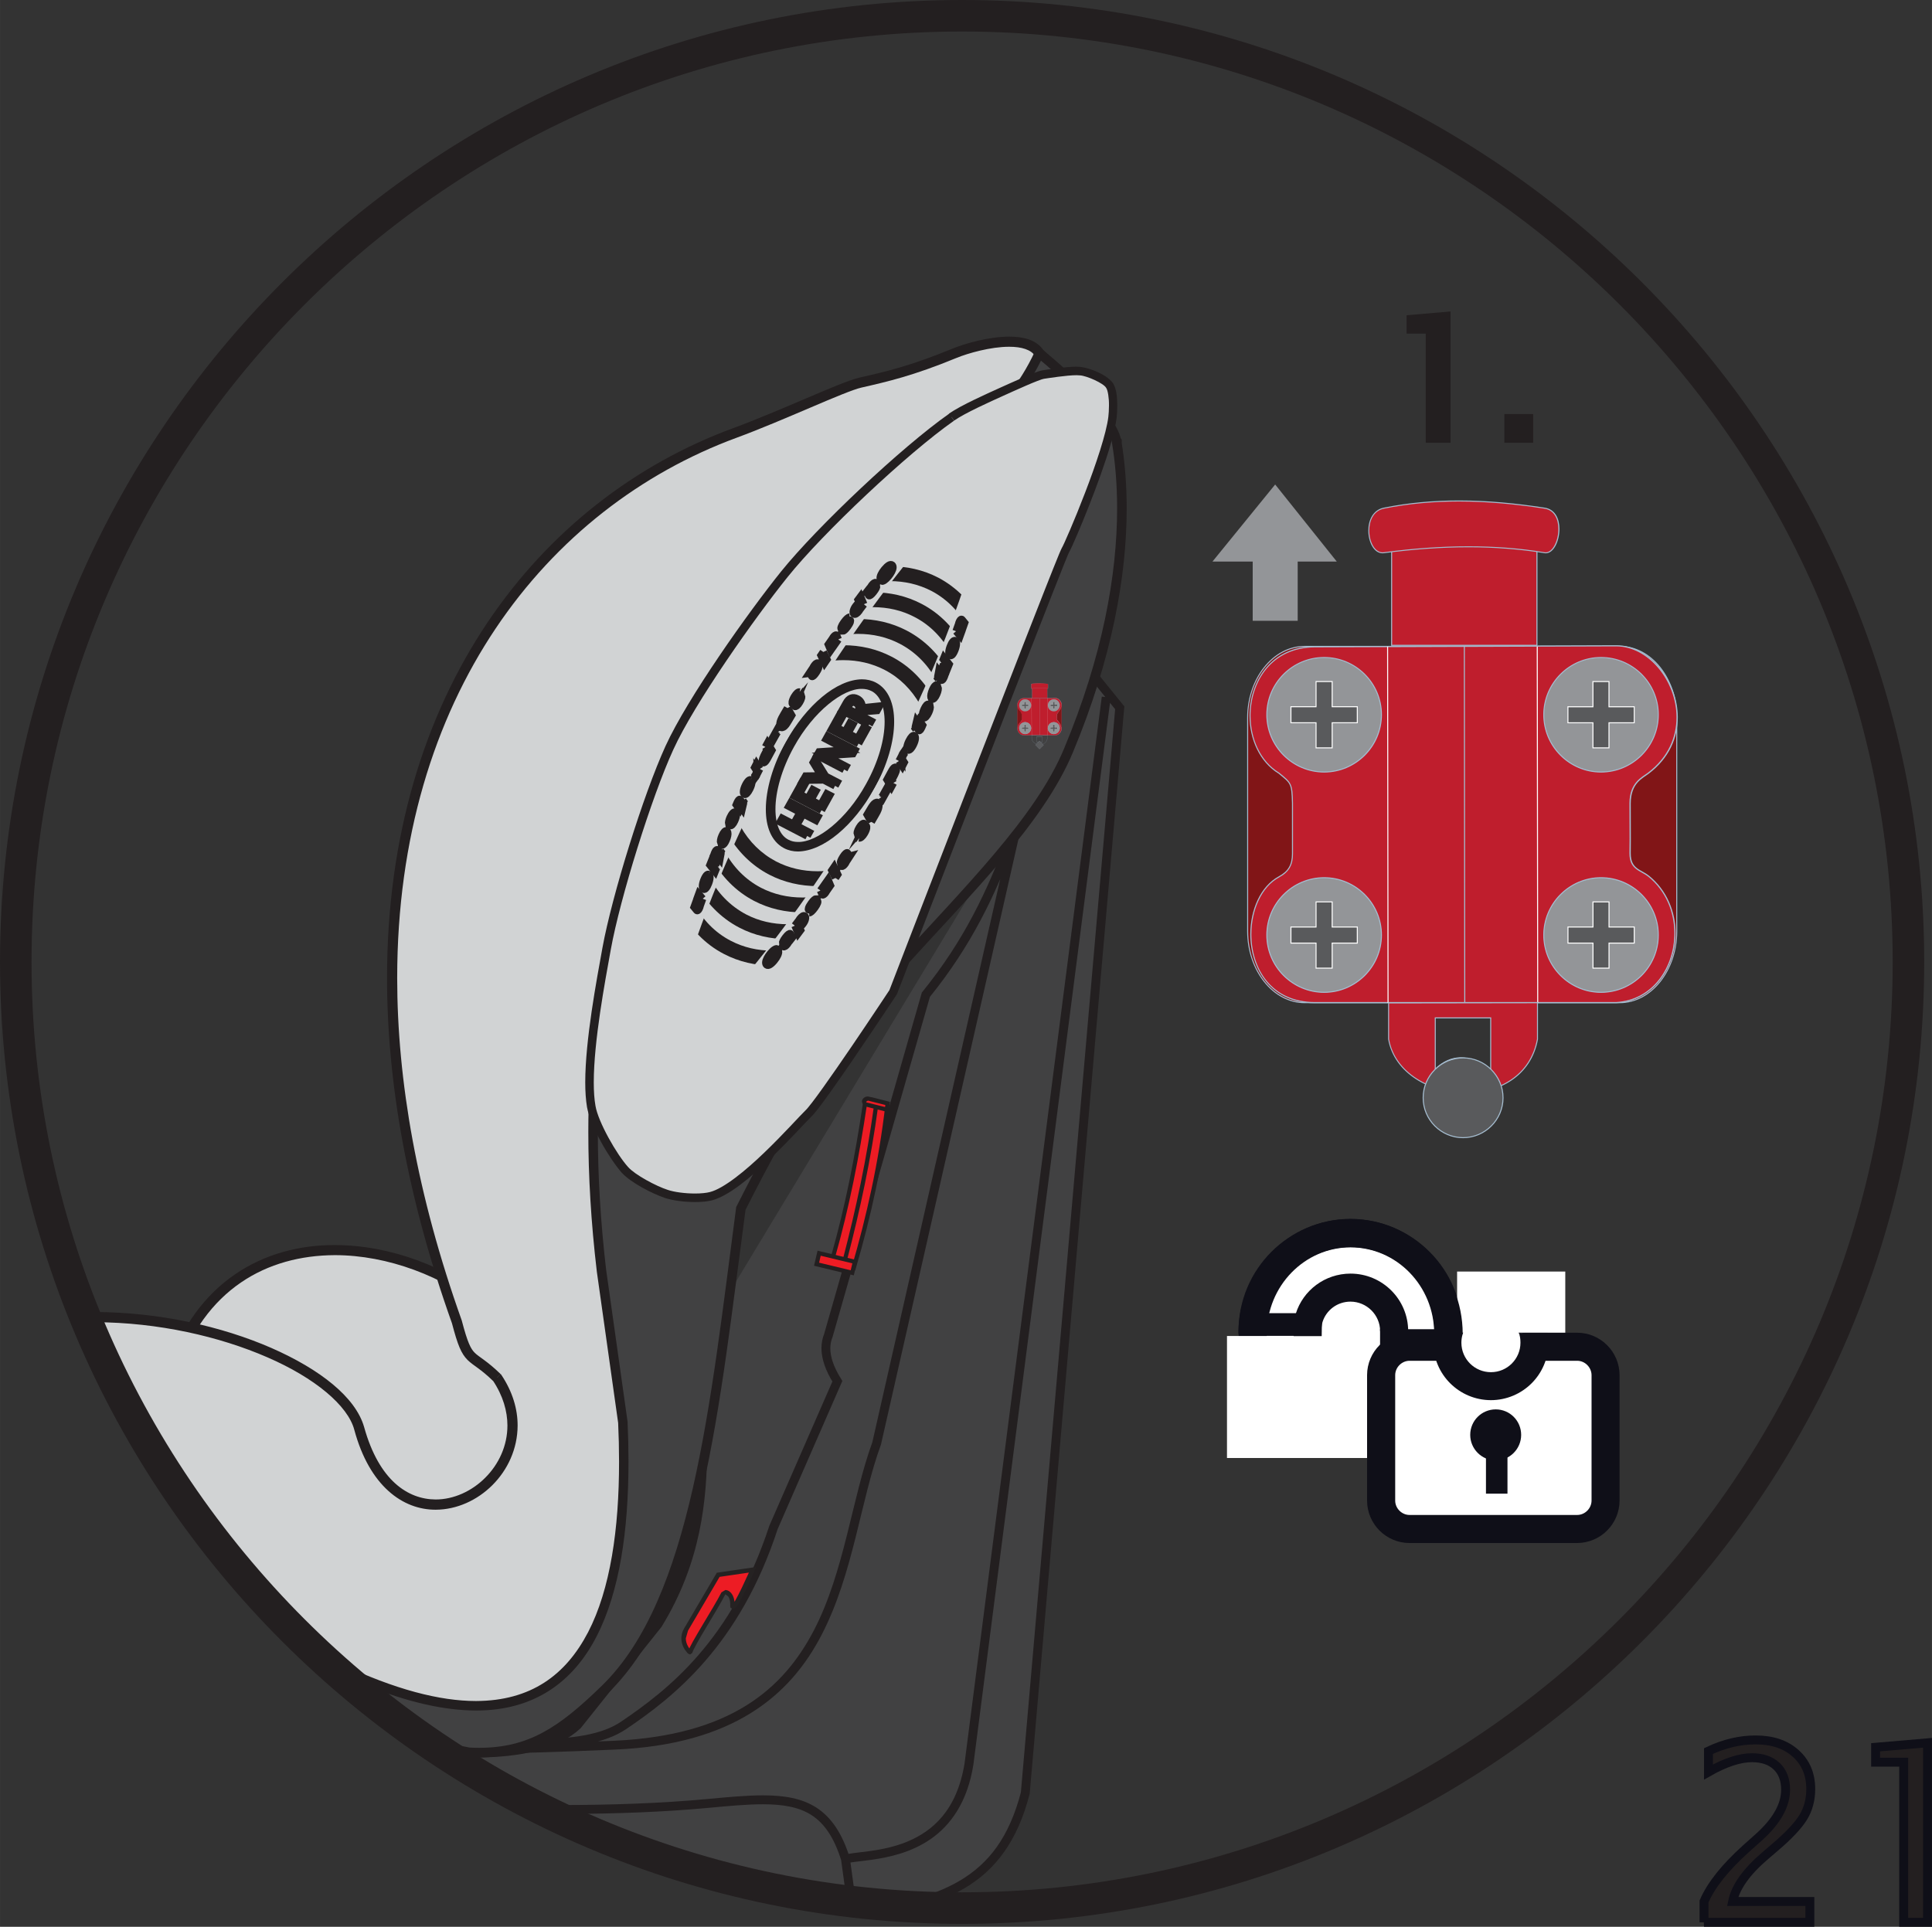 <?xml version="1.0" encoding="UTF-8"?>
<!DOCTYPE svg PUBLIC "-//W3C//DTD SVG 1.1//EN" "http://www.w3.org/Graphics/SVG/1.1/DTD/svg11.dtd">
<!-- Creator: CorelDRAW 2017 -->
<svg xmlns="http://www.w3.org/2000/svg" xml:space="preserve" width="19.977mm" height="19.927mm" version="1.1" style="shape-rendering:geometricPrecision; text-rendering:geometricPrecision; image-rendering:optimizeQuality; fill-rule:evenodd; clip-rule:evenodd"
viewBox="0 0 441.86 440.76"
 xmlns:xlink="http://www.w3.org/1999/xlink">
 <rect x="0" y="0" width="441.86" height="440.76" fill="#333333" stroke="none"/>
 <defs>
  <style type="text/css">
   <![CDATA[
    .str0 {stroke:#231F20;stroke-width:1.95;stroke-miterlimit:4}
    .str1 {stroke:#0F0F18;stroke-width:2.04;stroke-miterlimit:4}
    .str3 {stroke:#231F20;stroke-width:1.69;stroke-miterlimit:10}
    .str2 {stroke:#231F20;stroke-width:1.69;stroke-miterlimit:4}
    .fil1 {fill:none;fill-rule:nonzero}
    .fil8 {fill:#0F0F18;fill-rule:nonzero}
    .fil0 {fill:#231F20;fill-rule:nonzero}
    .fil12 {fill:#252222;fill-rule:nonzero}
    .fil9 {fill:#414142;fill-rule:nonzero}
    .fil6 {fill:#595A5C;fill-rule:nonzero}
    .fil2 {fill:#811517;fill-rule:nonzero}
    .fil5 {fill:#939598;fill-rule:nonzero}
    .fil3 {fill:#A5BDD0;fill-rule:nonzero}
    .fil4 {fill:#BF1E2D;fill-rule:nonzero}
    .fil10 {fill:#D1D3D4;fill-rule:nonzero}
    .fil11 {fill:#ED1C24;fill-rule:nonzero}
    .fil7 {fill:white;fill-rule:nonzero}
   ]]>
  </style>
 </defs>
 <g id="Слой_x0020_1">
  <path class="fil0" d="M327.05 100.31l0 -24.97 -4.39 0 0 -2.33 8.1 -0.7 0 28 -3.71 0zm18 0l0 -4.63 4.63 0 0 4.63 -4.63 0z"/>
  <polygon class="fil1 str0" points="327.05,100.31 327.05,75.34 322.67,75.34 322.67,73.01 330.77,72.31 330.77,100.31 "/>
  <polygon class="fil1 str0" points="345.04,100.31 345.04,95.69 349.67,95.69 349.67,100.31 "/>
  <path class="fil2" d="M298.39 147.86l72.06 0c7.16,0 13.04,7.34 13.04,16.3l0 48.89c0,8.96 -5.88,16.31 -13.04,16.31l-72.06 0c-7.16,0 -13.04,-7.33 -13.04,-16.31l0 -48.89c0,-8.97 5.87,-16.3 13.04,-16.3z"/>
  <path class="fil3" d="M298.39 147.86l0 0.12 72.06 0c7.08,0.02 12.92,7.27 12.92,16.18l0 48.89c0,8.92 -5.84,16.18 -12.92,16.2l-72.06 0c-7.08,-0.02 -12.93,-7.26 -12.93,-16.2l0 -48.89c0,-8.93 5.85,-16.17 12.93,-16.18l0 -0.23c-7.25,0 -13.14,7.4 -13.16,16.41l0 48.89c0.02,9.03 5.91,16.42 13.16,16.43l72.06 0c7.25,-0.01 13.14,-7.41 13.15,-16.43l0 -48.89c-0.01,-9 -5.9,-16.41 -13.15,-16.41l-72.06 0 0 0.11z"/>
  <path class="fil4" d="M376.99 200.38c-1.77,-1.4 -4.21,-1.5 -4.15,-5.28 0.06,-3.26 0,-5.81 0,-11.34 0,-4.7 2.83,-5.87 4.15,-6.87 13.28,-10.03 4.31,-29.19 -7.36,-29.16l-68.89 0.24c-16.75,0.06 -19.05,22.34 -8.21,28.92 2.74,2.25 2.99,2.27 3.08,6.87l0 11.56c0,2.48 -0.84,4.06 -3.08,5.27 -9.91,5.34 -9.31,28.78 8.21,28.78l68.89 0c13.75,-0.76 18.29,-20.2 7.36,-28.99z"/>
  <path class="fil3" d="M376.99 200.38l0.09 -0.1c-1.81,-1.44 -4.11,-1.48 -4.11,-5.04l0 -0.13c0.02,-1.09 0.02,-2.1 0.02,-3.17 0,-2.14 -0.02,-4.49 -0.02,-8.18 0.01,-4.64 2.75,-5.74 4.1,-6.77 4.73,-3.57 6.66,-8.29 6.66,-12.91 -0.01,-8.42 -6.44,-16.48 -14.07,-16.49l-0.05 0 0.02 0.13 0 -0.13 -68.89 0.23c-10.07,0.03 -14.97,8.04 -14.97,15.88 0,5.32 2.26,10.6 6.69,13.29l0.07 -0.11 -0.09 0.1c2.74,2.28 2.92,2.16 3.04,6.77l0 11.56c-0.01,2.45 -0.81,3.95 -3.01,5.15 -4.21,2.26 -6.52,7.71 -6.52,13.27 0.02,7.73 4.52,15.75 14.79,15.76l68.89 0c8.58,-0.48 13.6,-8.14 13.59,-15.99 0.01,-4.88 -1.93,-9.85 -6.15,-13.24l-0.09 0.1 -0.09 0.11c4.15,3.33 6.05,8.23 6.05,13.03 -0.01,7.75 -4.94,15.25 -13.34,15.72l-68.88 0c-10.1,-0.01 -14.51,-7.85 -14.52,-15.49 0,-5.49 2.29,-10.84 6.38,-13.04 2.26,-1.23 3.15,-2.87 3.14,-5.38l0 -11.56c-0.07,-4.58 -0.39,-4.74 -3.13,-6.98l-0.02 -0.01c-4.33,-2.63 -6.56,-7.81 -6.56,-13.06 0.01,-7.74 4.8,-15.57 14.69,-15.61l68.91 -0.23 0.01 -0.01 0.01 0.01c7.44,0.02 13.78,7.92 13.8,16.21 0,4.54 -1.9,9.18 -6.55,12.7 -1.29,0.98 -4.21,2.2 -4.21,6.98 0,3.68 0.03,6.05 0.03,8.18 0,1.06 -0.01,2.07 -0.03,3.16l0 0.14c-0.01,3.73 2.54,3.91 4.21,5.25l0.09 -0.11z"/>
  <path class="fil5" d="M302.84 176.61c7.23,0 13.1,-5.9 13.1,-13.12 0,-7.21 -5.87,-13.09 -13.1,-13.09 -7.23,0 -13.11,5.87 -13.11,13.09 0,7.22 5.88,13.12 13.11,13.12z"/>
  <path class="fil3" d="M302.84 176.61l0 0.11c7.29,0 13.22,-5.95 13.22,-13.23 0,-7.28 -5.93,-13.2 -13.22,-13.2 -7.29,0 -13.22,5.92 -13.22,13.2 0,7.29 5.94,13.23 13.22,13.23l0 -0.23c-7.16,-0.02 -12.98,-5.85 -12.99,-13.01 0.01,-7.15 5.83,-12.96 12.99,-12.98 7.16,0.02 12.98,5.83 12.99,12.98 -0.02,7.16 -5.84,12.99 -12.99,13.01l0 0.12z"/>
  <polygon class="fil6" points="295.24,161.67 300.99,161.67 300.99,155.91 304.68,155.91 304.68,161.67 310.42,161.67 310.42,165.33 304.68,165.33 304.68,171.08 300.99,171.08 300.99,165.33 295.24,165.33 "/>
  <polygon class="fil7" points="295.24,161.67 295.24,161.78 301.1,161.78 301.1,156.02 304.56,156.02 304.56,161.78 310.31,161.78 310.31,165.22 304.56,165.22 304.56,170.96 301.1,170.96 301.1,165.22 295.36,165.22 295.36,161.67 295.24,161.67 295.24,161.78 295.24,161.67 295.13,161.67 295.13,165.44 300.88,165.44 300.88,171.19 304.79,171.19 304.79,165.44 310.54,165.44 310.54,161.55 304.79,161.55 304.79,155.79 300.88,155.79 300.88,161.55 295.13,161.55 295.13,161.67 "/>
  <path class="fil5" d="M302.84 227c7.23,0 13.1,-5.89 13.1,-13.11 0,-7.22 -5.87,-13.12 -13.1,-13.12 -7.23,0 -13.11,5.9 -13.11,13.12 0,7.22 5.88,13.11 13.11,13.11z"/>
  <path class="fil5" d="M302.84 227c7.23,0 13.1,-5.89 13.1,-13.11 0,-7.22 -5.87,-13.12 -13.1,-13.12 -7.23,0 -13.11,5.9 -13.11,13.12 0,7.22 5.88,13.11 13.11,13.11z"/>
  <path class="fil3" d="M302.84 227l0 0.11c7.29,0 13.22,-5.94 13.22,-13.22 0,-7.29 -5.93,-13.22 -13.22,-13.23 -7.29,0.01 -13.22,5.95 -13.22,13.23 0,7.28 5.94,13.22 13.22,13.22l0 -0.23c-7.16,-0.02 -12.98,-5.84 -12.99,-12.99 0.01,-7.16 5.83,-12.98 12.99,-13 7.16,0.02 12.98,5.84 12.99,13 -0.02,7.15 -5.84,12.98 -12.99,12.99l0 0.12z"/>
  <polygon class="fil6" points="295.24,212.06 300.99,212.06 300.99,206.31 304.68,206.31 304.68,212.06 310.42,212.06 310.42,215.73 304.68,215.73 304.68,221.47 300.99,221.47 300.99,215.73 295.24,215.73 "/>
  <polygon class="fil7" points="295.24,212.06 295.24,212.17 301.1,212.17 301.1,206.42 304.56,206.42 304.56,212.17 310.31,212.17 310.31,215.62 304.56,215.62 304.56,221.35 301.1,221.35 301.1,215.62 295.36,215.62 295.36,212.06 295.24,212.06 295.24,212.17 295.24,212.06 295.13,212.06 295.13,215.85 300.88,215.85 300.88,221.58 304.79,221.58 304.79,215.85 310.54,215.85 310.54,211.94 304.79,211.94 304.79,206.2 300.88,206.2 300.88,211.94 295.13,211.94 295.13,212.06 "/>
  <path class="fil5" d="M366.16 227c7.24,0 13.12,-5.89 13.12,-13.11 0,-7.22 -5.88,-13.12 -13.12,-13.12 -7.21,0 -13.09,5.9 -13.09,13.12 0,7.22 5.88,13.11 13.09,13.11z"/>
  <path class="fil5" d="M366.16 227c7.24,0 13.12,-5.89 13.12,-13.11 0,-7.22 -5.88,-13.12 -13.12,-13.12 -7.21,0 -13.09,5.9 -13.09,13.12 0,7.22 5.88,13.11 13.09,13.11z"/>
  <path class="fil3" d="M366.16 227l0 0.11c7.3,0 13.22,-5.94 13.22,-13.22 0,-7.29 -5.92,-13.23 -13.22,-13.23 -7.27,0.01 -13.2,5.95 -13.2,13.23 0,7.28 5.93,13.22 13.2,13.22l0 -0.23c-7.15,-0.02 -12.96,-5.84 -12.98,-12.99 0.02,-7.16 5.83,-12.98 12.98,-13 7.18,0.02 12.98,5.84 13,13 -0.02,7.15 -5.82,12.98 -13,12.99l0 0.12z"/>
  <polygon class="fil6" points="358.6,212.06 364.33,212.06 364.33,206.31 367.99,206.31 367.99,212.06 373.77,212.06 373.77,215.73 367.99,215.73 367.99,221.47 364.33,221.47 364.33,215.73 358.6,215.73 "/>
  <polygon class="fil7" points="358.6,212.06 358.6,212.17 364.44,212.17 364.44,206.42 367.88,206.42 367.88,212.17 373.65,212.17 373.65,215.62 367.88,215.62 367.88,221.35 364.44,221.35 364.44,215.62 358.72,215.62 358.72,212.06 358.6,212.06 358.6,212.17 358.6,212.06 358.49,212.06 358.49,215.85 364.21,215.85 364.21,221.58 368.11,221.58 368.11,215.85 373.88,215.85 373.88,211.94 368.11,211.94 368.11,206.2 364.21,206.2 364.21,211.94 358.49,211.94 358.49,212.06 "/>
  <path class="fil5" d="M366.16 176.61c7.24,0 13.12,-5.9 13.12,-13.12 0,-7.21 -5.88,-13.09 -13.12,-13.09 -7.21,0 -13.09,5.87 -13.09,13.09 0,7.22 5.88,13.12 13.09,13.12z"/>
  <path class="fil3" d="M366.16 176.61l0 0.11c7.3,0 13.22,-5.95 13.22,-13.23 0,-7.28 -5.92,-13.2 -13.22,-13.2 -7.27,0 -13.2,5.92 -13.2,13.2 0,7.29 5.93,13.23 13.2,13.23l0 -0.23c-7.15,-0.02 -12.96,-5.85 -12.98,-13.01 0.02,-7.15 5.83,-12.96 12.98,-12.98 7.18,0.02 12.98,5.83 13,12.98 -0.02,7.16 -5.82,12.99 -13,13.01l0 0.12z"/>
  <g>
   <path class="fil6" d="M358.6 161.67l5.73 0 0 -5.76 3.66 0 0 5.76 5.78 0 0 3.67 -5.78 0 0 5.74 -3.66 0 0 -5.74 -5.73 0 0 -3.67zm-41.24 -13.76l0.1 81.51 -0.1 -81.51zm34.22 0l0.11 81.51 -0.11 -81.51z"/>
  </g>
  <path class="fil7" d="M358.6 161.67l0 0.12 5.83 0 0 -5.77 3.44 0 0 5.77 5.78 0 0 3.43 -5.78 0 0 5.74 -3.44 0 0 -5.74 -5.72 0 0 -3.55 -0.12 0 0 0.12 0 -0.12 -0.11 0 0 3.78 5.72 0 0 5.74 3.9 0 0 -5.74 5.77 0 0 -3.89 -5.77 0 0 -5.76 -3.9 0 0 5.76 -5.72 0 0 0.12 0.11 0zm-41.36 -13.76l0.1 81.51 0.23 0 -0.1 -81.51 -0.23 0zm34.22 0l0.11 81.51 0.23 0 -0.1 -81.51 -0.23 0z"/>
  <polygon class="fil3" points="334.79,147.91 334.88,229.42 335.12,229.42 335.02,147.91 "/>
  <path class="fil4" d="M318.27 118.71c11.27,-2.28 22.36,-2.28 33.24,0l0 28.91 -33.24 0 0 -28.91z"/>
  <path class="fil3" d="M318.27 118.71l0.02 0.11c5.63,-1.14 11.21,-1.71 16.75,-1.71 5.53,0 11.02,0.57 16.45,1.71l0.02 -0.11 -0.12 0 0 28.79 -33 0 0 -28.79 -0.12 0 0.02 0.11 -0.02 -0.11 -0.11 0 0 29.03 33.47 0 0 -29.12 -0.09 -0.02c-5.45,-1.15 -10.95,-1.72 -16.5,-1.72 -5.55,0 -11.15,0.57 -16.79,1.72l-0.09 0.02 0 0.09 0.11 0z"/>
  <path class="fil4" d="M351.64 237.71c-3.23,17.61 -31.39,15.08 -34.06,0l0 -8.29 34.06 -0.05 0 8.34zm-23.38 -4.87l0 11.73c3.93,-3.78 8.06,-3.16 12.68,0l0 -11.73 -12.68 0z"/>
  <path class="fil3" d="M351.64 237.71l-0.12 -0.02c-1.54,8.4 -8.79,12.18 -16.23,12.19 -8.03,0 -16.23,-4.43 -17.6,-12.18l0 -8.16 33.83 -0.05 0 8.22 0.12 0 -0.12 -0.02 0.12 0.02 0.11 0 0 -8.46 -34.28 0.05 0 8.41c1.4,7.93 9.71,12.39 17.82,12.39 7.51,0.01 14.9,-3.84 16.46,-12.37l0 -0.02 -0.11 0zm-23.38 -4.87l-0.12 0 0 12 0.19 -0.19c1.86,-1.79 3.75,-2.57 5.73,-2.58 2.15,0 4.41,0.94 6.81,2.6l0.18 0.12 0 -12.06 -12.91 0 0 0.12 0.12 0 0 0.11 12.56 0 0 11.62 0.12 0 0.06 -0.09c-2.42,-1.65 -4.72,-2.63 -6.94,-2.63 -2.03,0 -3.99,0.82 -5.89,2.65l0.09 0.08 0.11 0 0 -11.73 -0.11 0 0 0.11 0 -0.11z"/>
  <path class="fil6" d="M334.62 260.25c5.01,0 9.14,-4.1 9.14,-9.12 0,-5.03 -4.13,-9.14 -9.14,-9.14 -5.04,0 -9.14,4.11 -9.14,9.14 0,5.02 4.1,9.12 9.14,9.12z"/>
  <path class="fil3" d="M334.62 260.25l0 0.11c5.07,0 9.25,-4.15 9.25,-9.23 0,-5.09 -4.18,-9.25 -9.25,-9.25 -5.11,0 -9.25,4.15 -9.25,9.25 0.01,5.08 4.14,9.23 9.25,9.23l0 -0.23c-4.98,-0.01 -9.01,-4.05 -9.02,-9 0.01,-4.97 4.04,-9.01 9.02,-9.02 4.94,0.01 9.01,4.05 9.02,9.02 -0.01,4.95 -4.08,9 -9.02,9l0 0.12z"/>
  <path class="fil4" d="M316.48 116.25c12.13,-2.45 24.48,-1.91 36.79,0 5.28,0.83 3.32,10.72 0,10.19 -11.79,-1.93 -23.85,-1.7 -36.79,0 -3.85,0.5 -5.26,-9.11 0,-10.19z"/>
  <path class="fil3" d="M316.48 116.25l0.02 0.11c5.69,-1.15 11.42,-1.64 17.18,-1.64 6.5,0 13.04,0.62 19.56,1.64 2.28,0.36 3.17,2.44 3.17,4.67 0,1.31 -0.32,2.66 -0.85,3.66 -0.52,1.01 -1.26,1.66 -2.04,1.66l-0.24 -0.02c-5.72,-0.94 -11.5,-1.36 -17.42,-1.36 -6.29,0 -12.73,0.48 -19.4,1.36l-0.27 0.02c-1.79,-0.01 -3.03,-2.45 -3.03,-4.98 0.01,-2.28 0.99,-4.53 3.35,-5.01l-0.02 -0.11 -0.02 -0.12c-2.5,0.52 -3.53,2.9 -3.53,5.24 0,2.58 1.24,5.19 3.26,5.2l0.31 -0.02c6.66,-0.88 13.09,-1.36 19.37,-1.36 5.91,0 11.67,0.43 17.38,1.36l0.28 0.02c1.85,-0.03 3.11,-2.86 3.13,-5.55 0,-2.27 -0.94,-4.51 -3.37,-4.89 -6.54,-1.01 -13.09,-1.65 -19.6,-1.65 -5.78,0 -11.53,0.5 -17.23,1.65l0.02 0.12z"/>
  <path class="fil7" d="M331.27 304.48c0,12.36 -10.04,22.39 -22.39,22.39 -12.35,0 -22.4,-10.03 -22.4,-22.39 0,-12.38 10.05,-22.4 22.4,-22.4 12.36,0 22.39,10.02 22.39,22.4z"/>
  <path class="fil8" d="M331.27 304.48l-3.21 0c-0.02,10.59 -8.6,19.17 -19.19,19.19 -10.57,-0.02 -19.17,-8.61 -19.19,-19.19 0.02,-10.61 8.62,-19.18 19.19,-19.2 10.59,0.02 19.17,8.59 19.19,19.2l6.41 0c0,-14.16 -11.47,-25.61 -25.6,-25.62 -14.12,0.01 -25.6,11.46 -25.61,25.62 0.01,14.14 11.49,25.6 25.61,25.6 14.14,0 25.6,-11.46 25.6,-25.6l-3.21 0z"/>
  <polygon class="fil7" points="280.62,305.61 280.62,333.52 316.85,333.52 316.85,305.61 "/>
  <path class="fil7" d="M299.07 305.61c0,-1.06 0,-3.21 0.34,-4.15 1.26,-4.03 5.03,-6.93 9.46,-6.93 5.49,0 9.98,4.46 9.98,9.96l-19.79 1.12z"/>
  <path class="fil8" d="M302.28 305.61l0.03 -1.94 0.08 -0.87 0.05 -0.25 -0.04 -0.01 0.03 0.01 0.01 0 -0.04 -0.01 0.03 0.01 0.02 -0.06 0.02 -0.07c0.84,-2.71 3.38,-4.67 6.4,-4.67 3.71,0.01 6.77,3.04 6.77,6.75l6.42 0c-0.01,-7.29 -5.93,-13.16 -13.19,-13.16 -5.86,0.01 -10.85,3.82 -12.52,9.18l3.06 0.96 -3.01 -1.09c-0.39,1.15 -0.42,2.01 -0.49,2.95 -0.05,0.9 -0.05,1.76 -0.05,2.3l6.42 0z"/>
  <polygon class="fil8" points="286.94,300.39 286.94,305.58 299.26,305.58 299.26,300.39 "/>
  <polygon class="fil8" points="315.63,304.06 315.63,310.82 328.61,310.82 328.61,304.06 "/>
  <path class="fil7" d="M367.21 343.26c0,3.57 -2.93,6.5 -6.5,6.5l-38.33 0c-3.57,0 -6.5,-2.93 -6.5,-6.5l0 -28.69c0,-3.57 2.93,-6.5 6.5,-6.5l38.33 0c3.57,0 6.5,2.93 6.5,6.5l0 28.69z"/>
  <path class="fil8" d="M367.21 343.26l-3.21 0c-0.01,1.79 -1.51,3.29 -3.29,3.29l-38.33 0c-1.79,0 -3.29,-1.5 -3.29,-3.29l0 -28.69c0,-1.79 1.51,-3.29 3.29,-3.29l38.33 0c1.79,0 3.28,1.51 3.29,3.29l0 28.69 6.41 0 0 -28.69c-0.02,-5.36 -4.35,-9.7 -9.71,-9.71l-38.33 0c-5.36,0.01 -9.7,4.34 -9.71,9.71l0 28.69c0.01,5.36 4.35,9.7 9.71,9.71l38.33 0c5.36,-0.02 9.69,-4.36 9.71,-9.71l-3.21 0z"/>
  <path class="fil7" d="M350.49 304.13c0.32,0.95 0.45,1.97 0.45,3.03 0,5.49 -4.45,9.93 -9.96,9.93 -5.51,0 -9.96,-4.44 -9.96,-9.93 0,-1.83 0.49,-3.53 1.33,-4.99 1.74,-2.97 4.95,-4.98 8.63,-4.98 4.45,0 8.19,2.93 9.5,6.95z"/>
  <path class="fil8" d="M350.49 304.13l-3.03 1.02c0.18,0.55 0.28,1.21 0.28,2.01 -0.01,3.71 -3.02,6.73 -6.75,6.73 -3.74,0 -6.75,-3.01 -6.76,-6.73 0,-1.25 0.33,-2.39 0.9,-3.4l-0.01 0.02c1.19,-2.04 3.38,-3.4 5.86,-3.4 3.01,0 5.55,1.98 6.45,4.74l0 -0.02 0.02 0.04 3.03 -1.02 3.05 -0.99c-1.72,-5.29 -6.66,-9.15 -12.55,-9.16 -4.87,0 -9.11,2.66 -11.4,6.56l-0.01 0.02c-1.11,1.93 -1.76,4.19 -1.76,6.59 0,7.27 5.9,13.13 13.17,13.15 7.26,-0.02 13.16,-5.87 13.16,-13.15 0,-1.32 -0.16,-2.69 -0.61,-4.05l0.01 0.02 0 0.02 -3.05 0.99z"/>
  <polygon class="fil7" points="333.25,290.87 333.25,304.85 357.99,304.85 357.99,290.87 "/>
  <path class="fil8" d="M289.73 305.12c0.01,-11 8.67,-19.77 19.15,-19.79 10.5,0.02 19.13,8.78 19.14,19.79l6.51 0c-0.02,-14.47 -11.42,-26.29 -25.65,-26.3 -14.22,0.01 -25.63,11.83 -25.65,26.3l6.51 0z"/>
  <path class="fil8" d="M347.9 328.23c0,3.21 -2.6,5.84 -5.81,5.84 -3.22,0 -5.84,-2.63 -5.84,-5.84 0,-3.23 2.61,-5.83 5.84,-5.83 3.21,0 5.81,2.6 5.81,5.83z"/>
  <polygon class="fil8" points="339.85,332.27 339.85,341.68 344.77,341.68 344.77,332.27 "/>
  <polygon class="fil5" points="296.79,128.46 296.79,142.01 286.5,142.01 286.5,128.46 277.3,128.46 291.64,110.83 305.73,128.46 "/>
  <path class="fil0" d="M389.72 439.73l0 -4.76c1.58,-3.69 4.76,-7.7 9.56,-12.04l3.11 -2.78c3.99,-3.63 5.99,-7.2 5.99,-10.76 0,-2.28 -0.69,-4.07 -2.04,-5.36 -1.36,-1.29 -3.24,-1.95 -5.65,-1.95 -2.79,0 -6.11,1.09 -9.95,3.27l0 -4.79c3.61,-1.71 7.2,-2.55 10.78,-2.55 3.82,0 6.87,1.02 9.16,3.08 2.3,2.06 3.45,4.77 3.45,8.16 0,2.44 -0.58,4.62 -1.74,6.5 -1.17,1.88 -3.32,4.18 -6.5,6.88l-2.09 1.79c-4.34,3.69 -6.85,7.2 -7.54,10.55l17.67 0 0 4.76 -24.22 0zm45.68 0l0 -36.63 -6.43 0 0 -3.42 11.88 -1.02 0 41.07 -5.45 0z"/>
  <path class="fil1 str1" d="M389.72 439.73l0 -4.76c1.58,-3.69 4.76,-7.7 9.56,-12.04l3.11 -2.78c3.99,-3.63 5.99,-7.2 5.99,-10.76 0,-2.28 -0.69,-4.07 -2.04,-5.36 -1.36,-1.29 -3.24,-1.95 -5.65,-1.95 -2.79,0 -6.11,1.09 -9.95,3.27l0 -4.79c3.61,-1.71 7.2,-2.55 10.78,-2.55 3.82,0 6.87,1.02 9.16,3.08 2.3,2.06 3.45,4.77 3.45,8.16 0,2.44 -0.58,4.62 -1.74,6.5 -1.17,1.88 -3.32,4.18 -6.5,6.88l-2.09 1.79c-4.34,3.69 -6.85,7.2 -7.54,10.55l17.67 0 0 4.76 -24.22 0z"/>
  <polygon class="fil1 str1" points="435.39,439.73 435.39,403.11 428.96,403.11 428.96,399.69 440.84,398.67 440.84,439.73 "/>
  <g>
   <path class="fil9" d="M246.28 149.76c-12.81,31.68 -15.37,54.14 -34.54,77.76l-22.29 77.92c-1.11,2.73 -0.69,6.14 2.05,10.5l-14.59 33.41c-8.65,26.51 -23.6,38.09 -34.35,45.35 -8.08,5.44 -23.57,4.54 -43.27,2.65 1.44,0.99 2.89,1.96 4.35,2.91 7.76,5.05 15.86,9.62 24.25,13.66 20.62,9.93 43.04,16.68 66.61,19.62 5.46,0.68 10.98,1.15 16.55,1.42 11.39,-3.6 19.56,-9.73 23.45,-24.85l21.6 -248.2 -9.82 -12.15zm-52.9 275.51c4.42,-1.4 24.7,0.58 28.24,-21.84l31.37 -243.95 -59.61 265.79zm-89.74 -25.01c11.11,-0.13 23.35,-0.45 36.94,-1.06 53.42,-2.39 50.52,-43.32 59.94,-69.08l32.82 -144.56 -129.7 214.69zm90.87 33.28l-1.13 -8.27c-4.75,-15.2 -14.45,-14.31 -31.41,-12.74 -10.67,1 -22.37,1.39 -34.08,1.39l66.61 19.62z"/>
  </g>
  <path class="fil0" d="M246.28 149.76l-0.94 -0.38c-12.86,31.84 -15.4,54.13 -34.38,77.5l-0.13 0.16 -22.35 78.12 0.98 0.28 -0.94 -0.38c-0.42,1.03 -0.65,2.15 -0.65,3.35 0.01,2.4 0.89,5.06 2.78,8.08l0.86 -0.55 -0.93 -0.4 -14.62 33.46 -0.02 0.05c-8.59,26.25 -23.28,37.59 -33.95,44.82 -4.22,2.86 -10.94,3.95 -19.52,3.94 -7.15,0 -15.56,-0.73 -24.9,-1.63 1.14,0.8 2.29,1.59 3.45,2.38 7.91,0.74 15.13,1.29 21.45,1.3 8.74,-0.02 15.79,-1.03 20.66,-4.28 10.81,-7.29 26.02,-19.12 34.75,-45.88l-0.97 -0.32 0.94 0.41 14.8 -33.9 -0.28 -0.46c-1.76,-2.8 -2.47,-5.1 -2.47,-6.99 0,-0.94 0.18,-1.8 0.5,-2.58l0.02 -0.05 22.31 -77.97 -0.98 -0.28 0.79 0.64c19.35,-23.87 21.93,-46.49 34.69,-78.01l-0.94 -0.38 -0.79 0.64 0.79 -0.64zm-32.38 285.3c2.41,-0.89 4.68,-1.93 6.79,-3.18 6.9,-4.11 12.01,-10.62 14.79,-21.51l0.02 -0.09 21.64 -248.69 -11.17 -13.81 -0.65 1.6 0.94 0.38 -0.79 0.64 9.57 11.83 -21.56 247.79 1.02 0.09 -0.98 -0.25c-2.73,10.52 -7.43,16.4 -13.87,20.27 -3.38,2.02 -7.27,3.47 -11.62,4.65 1.95,0.12 3.91,0.21 5.87,0.28zm-111.78 -35.8c1.01,0.67 2.03,1.34 3.05,2 10.71,-0.14 22.48,-0.46 35.46,-1.04 26.96,-1.15 40.1,-12.3 47.32,-26.33 7.24,-13.99 8.86,-30.73 13.52,-43.41l0.02 -0.07 32.83 -144.61 -1.99 -0.44 -32.82 144.55 1 0.23 -0.96 -0.35c-4.76,13.07 -6.4,29.67 -13.42,43.18 -7.03,13.47 -19.16,24 -45.61,25.23 -14.19,0.64 -26.92,0.96 -38.41,1.08zm23.67 13.64c1.4,0.69 2.82,1.37 4.24,2.04 11.02,-0.04 21.97,-0.45 32.03,-1.39 4.71,-0.44 8.85,-0.82 12.42,-0.82 4.64,0 8.29,0.65 11.15,2.5 2.86,1.86 5.09,4.99 6.77,10.35l0.98 -0.3 -1.02 0.14 1.1 7.99 2.09 0.27 -1.18 -8.62 -0.02 -0.09c-1.75,-5.62 -4.24,-9.26 -7.6,-11.45 -3.36,-2.18 -7.45,-2.83 -12.26,-2.83 -3.71,0 -7.9,0.39 -12.61,0.83 -10.6,0.99 -22.25,1.39 -33.92,1.39l-2.17 -0zm67.89 13.35c0.86,-0.29 3.01,-0.46 5.62,-0.81 3.92,-0.56 9.04,-1.62 13.58,-4.77 4.53,-3.15 8.4,-8.44 9.75,-17.07l0 -0.02 31.38 -243.97 -2.02 -0.26 -31.38 243.96 1.02 0.12 -1.01 -0.15c-1.76,10.9 -7.35,15.6 -13.17,18.02 -2.91,1.19 -5.88,1.77 -8.42,2.12 -2.56,0.37 -4.61,0.48 -5.95,0.89l0.62 1.94z"/>
  <path class="fil0" d="M159.05 351.87c-1.07,-1.72 -3.55,-2.75 -7.18,-3.5 -3.64,-0.73 -8.47,-1.1 -14.26,-1.1 -5.47,0 -11.79,0.33 -18.73,0.99 -4.3,0.41 -8.89,0.56 -13.47,0.56 -9.89,0.01 -19.71,-0.71 -26.35,-1.08 -13.19,-0.74 -23.41,-1.3 -32.5,-1.57l0.92 1.26c8.83,0.28 18.78,0.82 31.51,1.54 6.62,0.37 16.47,1.08 26.42,1.08 4.61,0 9.24,-0.15 13.59,-0.56 6.91,-0.66 13.2,-0.98 18.62,-0.98 5.74,0 10.5,0.36 14.01,1.07 3.52,0.69 5.74,1.81 6.38,2.94l1.05 -0.64z"/>
  <path class="fil7" d="M111.8 298.82c-22.58,-18.16 -60.95,-20.3 -72.54,15 16.56,4.56 29.99,14.46 43.68,24.14 24.98,19.27 51.12,6.58 38.8,-25.08 -0.81,-2.17 -3.39,-2.63 -6.76,-5.92 -1.11,-1.08 -1.29,-2.13 -3.18,-8.15z"/>
  <path class="fil10" d="M111.8 298.82c-22.58,-18.16 -60.95,-20.3 -72.54,15 16.56,4.56 29.99,14.46 43.68,24.14 24.98,19.27 51.12,6.58 38.8,-25.08 -0.81,-2.17 -3.39,-2.63 -6.76,-5.92 -1.11,-1.08 -1.29,-2.13 -3.18,-8.15z"/>
  <path class="fil0" d="M111.8 298.82l0.73 -0.9c-10.11,-8.12 -23.26,-13.1 -35.95,-13.11 -16.25,-0.05 -31.82,8.36 -38.44,28.64l-0.38 1.16 1.18 0.33c16.29,4.48 29.62,14.27 43.32,23.97l0.67 -0.95 -0.71 0.93c8.22,6.33 16.63,9.34 23.92,9.35 5.66,0 10.67,-1.83 14.25,-5.37 3.58,-3.52 5.66,-8.69 5.66,-15.09 0,-4.51 -1.01,-9.64 -3.23,-15.32l-1.09 0.42 1.09 -0.41c-0.55,-1.48 -1.69,-2.29 -2.86,-3.1 -1.19,-0.82 -2.58,-1.69 -4.18,-3.25 -0.42,-0.43 -0.61,-0.69 -1.02,-1.79 -0.39,-1.08 -0.91,-2.86 -1.86,-5.87l-0.11 -0.34 -0.27 -0.22 -0.73 0.9 -1.11 0.35c0.94,3 1.45,4.75 1.9,5.98 0.42,1.19 0.89,2 1.58,2.65 1.77,1.73 3.36,2.72 4.49,3.5 1.17,0.79 1.73,1.29 1.99,1.98l0.01 0.02c2.12,5.47 3.07,10.32 3.07,14.47 -0.01,5.91 -1.88,10.39 -4.96,13.43 -3.08,3.04 -7.44,4.69 -12.61,4.7 -6.65,0 -14.6,-2.77 -22.5,-8.86l-0.01 -0.01 -0.02 -0.02c-13.68,-9.67 -27.23,-19.68 -44.06,-24.32l-0.31 1.13 1.11 0.36c6.41,-19.37 20.74,-26.98 36.22,-27.04 12.07,0 24.79,4.79 34.49,12.59l0.73 -0.91 -1.11 0.35 1.11 -0.35z"/>
  <path class="fil10" d="M113.94 305.41l10.94 23.4c0,0 -3.68,10.67 -5.45,13.37 -1.79,2.7 -12.94,6.71 -14.4,6.71 -1.45,0 -14.51,-1.83 -14.51,-1.83l-18.22 -16.57 -4.95 -11.74 46.59 -13.35z"/>
  <path class="fil10" d="M113.69 315.13c15,22.53 -22.08,46.08 -31.53,11.63 -3.4,-12.4 -31.45,-25.54 -60.85,-25.47 17,40.98 46.24,75.67 83.12,99.47 12.6,0.57 22.13,-1.23 27.51,-6.22l18.42 -23.09c16.81,-27.46 6.68,-53.47 11.19,-70.76 4.28,-24.26 23.28,-70.77 40.03,-87.09 17.93,-19.78 24.64,-11.01 32.17,-34.79 6.35,-24.58 19.76,-51.12 21.63,-77.87l-17.67 -20.19c-3.15,-4.83 -14.78,-1.85 -19.41,0.05 -9.8,4.04 -15.61,5.36 -21.57,6.73 -4,0.92 -17.86,7.53 -28.61,11.49 -60.1,22.11 -102.12,95.37 -63.61,203.36 2.61,9.97 3.03,6.77 9.18,12.74z"/>
  <path class="fil0" d="M113.69 315.13l-0.98 0.65c2.36,3.54 3.33,7.04 3.34,10.31 0,4.67 -2.01,8.9 -5.1,11.97 -3.07,3.07 -7.2,4.95 -11.31,4.95 -6.33,-0.03 -12.95,-4.3 -16.36,-16.55 -1.95,-6.84 -10.05,-13.21 -21.26,-18.13 -11.22,-4.89 -25.66,-8.2 -40.5,-8.2l-0.7 0 0.96 2.33c14.4,0.04 28.47,3.28 39.32,8.01 10.93,4.72 18.48,11.09 19.93,16.61 3.48,12.87 11.09,18.3 18.62,18.27 9.64,-0.03 18.7,-8.56 18.73,-19.25 0.01,-3.74 -1.13,-7.72 -3.72,-11.59l-0.07 -0.11 -0.09 -0.08 -0.81 0.83zm-7.32 86.87c0.8,0.02 1.58,0.03 2.36,0.03 10.6,-0.02 18.87,-1.9 23.99,-6.63l0.06 -0.05 18.53 -23.22 0.03 -0.06c8.96,-14.62 10.39,-28.89 10.39,-41.5 0,-6 -0.32,-11.63 -0.32,-16.78 0,-4.71 0.27,-9 1.26,-12.78l0.01 -0.05 0.02 -0.05c4.18,-23.96 23.28,-70.57 39.69,-86.46l0.02 -0.03 0.02 -0.02c8.88,-9.78 14.78,-12.38 19.76,-15.71 5.04,-3.33 8.89,-7.52 12.66,-19.51l0.01 -0.03 0.01 -0.02c6.28,-24.41 19.75,-51.02 21.66,-78.08l0.03 -0.48 -17.99 -20.56 -0.88 0.77 0.98 -0.64c-1.66,-2.47 -4.72,-3.13 -7.85,-3.14 -4.73,0.02 -10.07,1.57 -12.98,2.75 -9.74,4.01 -15.42,5.3 -21.38,6.66 -2.24,0.52 -6.64,2.4 -11.98,4.67 -5.31,2.26 -11.45,4.89 -16.77,6.85 -44.54,16.37 -79.21,60.62 -79.19,125.79 0,23.7 4.57,50.16 14.88,79.07l1.1 -0.39 -1.13 0.3c1.31,4.99 2.11,6.93 3.57,8.4 1.45,1.4 2.93,1.96 5.92,4.88l0.82 -0.84 -0.98 0.65 0.98 -0.65 0.81 -0.83c-3.16,-3.06 -4.97,-3.9 -5.91,-4.86 -0.93,-0.91 -1.65,-2.36 -2.96,-7.34l-0.01 -0.05 -0.02 -0.05c-10.23,-28.69 -14.75,-54.89 -14.75,-78.29 0.02,-64.34 34.05,-107.53 77.66,-123.6 5.41,-1.99 11.57,-4.64 16.89,-6.9 5.27,-2.26 9.81,-4.15 11.58,-4.55 5.95,-1.36 11.88,-2.71 21.75,-6.78 2.64,-1.09 7.88,-2.58 12.09,-2.57 2.86,-0.01 5.03,0.69 5.9,2.09l0.05 0.06 17.72 20.26 0.88 -0.77 -1.16 -0.08c-1.83,26.4 -15.18,52.9 -21.59,77.65l1.12 0.29 -1.11 -0.35c-3.78,11.79 -7.04,15.11 -11.73,18.28 -4.73,3.17 -11.14,6.07 -20.19,16.07l0.86 0.79 -0.81 -0.83c-17.1,16.75 -35.98,63.17 -40.36,87.73l1.15 0.2 -1.12 -0.3c-1.07,4.1 -1.34,8.58 -1.34,13.37 0,5.24 0.32,10.87 0.32,16.78 -0.01,12.45 -1.4,26.15 -10.05,40.29l1 0.61 -0.91 -0.73 -18.42 23.08 0.91 0.73 -0.8 -0.86c-4.36,4.07 -12.06,6.02 -22.41,6.01 -1.99,0 -4.07,-0.07 -6.24,-0.21 1.29,0.85 2.58,1.69 3.88,2.51z"/>
  <path class="fil9" d="M237.7 80.77c-7.17,15.6 -21.62,25.81 -41.17,38.18 -41.01,38.9 -68.59,89.35 -58.96,171.75l4.88 34.61c2,44.44 -9.57,80.78 -61.8,57.72 7.17,6.15 14.74,11.84 22.68,17.02l4.05 0.8c12.88,0.63 20.44,-4.08 31.06,-14.47 20.94,-20.5 25.01,-64.83 31.01,-109.96 10.92,-21.61 21.26,-38.91 35.78,-54.93 16.06,-17.72 32.51,-33.82 39.16,-49.84 12.03,-28.86 13.93,-53.21 10.99,-70.7 -1.22,-6.96 -17.67,-20.19 -17.67,-20.19z"/>
  <path class="fil0" d="M237.7 80.77l-0.98 -0.45c-6.99,15.23 -21.22,25.36 -40.77,37.72l-0.09 0.06 -0.08 0.07c-35.61,33.75 -61.25,76.41 -61.23,140.81 0,10.07 0.62,20.67 1.94,31.85l0 0.01 4.88 34.63 1.08 -0.15 -1.08 0.05c0.14,3.05 0.21,6.06 0.21,9.01 0.01,15.36 -1.99,29.17 -7.08,38.99 -5.12,9.82 -13.08,15.7 -25.65,15.74 -8.24,0 -18.49,-2.61 -31.06,-8.56 1.87,1.66 3.78,3.29 5.71,4.89 9.83,4 18.21,5.83 25.35,5.84 13.3,0.04 22.25,-6.54 27.57,-16.91 5.34,-10.35 7.31,-24.45 7.32,-39.99 0,-2.99 -0.07,-6.03 -0.21,-9.11l0 -0.05 -4.89 -34.66 -1.08 0.15 1.08 -0.12c-1.3,-11.1 -1.91,-21.62 -1.91,-31.6 0.02,-63.81 25.23,-105.71 60.54,-139.23l-0.74 -0.79 0.58 0.92c19.55,-12.38 34.22,-22.69 41.57,-38.65l-0.98 -0.45 -0.68 0.84 0.68 -0.84zm-131.9 320.88l1.44 0.29 0.08 0c0.78,0.04 1.54,0.06 2.28,0.06 11.91,0.03 19.59,-5.02 29.61,-14.83 21.38,-21.05 25.27,-65.49 31.32,-110.59l-1.08 -0.14 0.97 0.48c10.89,-21.57 21.18,-38.76 35.61,-54.68 16.02,-17.71 32.54,-33.8 39.36,-50.16 8.89,-21.32 12.29,-40.22 12.29,-55.78 0,-5.62 -0.44,-10.81 -1.23,-15.51 -0.79,-4.09 -5.31,-9.03 -9.61,-13.3 -4.31,-4.22 -8.44,-7.55 -8.46,-7.56l-1.09 -0.86 -0.58 1.26 0.98 0.45 -0.68 0.84c0.01,0.01 4.08,3.28 8.3,7.41 4.23,4.09 8.55,9.24 8.98,12.12 0.77,4.57 1.2,9.64 1.2,15.14 0,15.24 -3.33,33.87 -12.13,54.95 -6.49,15.69 -22.87,31.79 -38.96,49.53 -14.61,16.12 -25.01,33.51 -35.94,55.17l-0.09 0.16 -0.02 0.18c-5.95,45.15 -10.19,89.39 -30.69,109.32 -9.98,9.73 -16.86,14.19 -28.08,14.22 -0.7,0 -1.43,-0.02 -2.17,-0.06l-0.06 1.09 0.21 -1.06 -6.66 -1.31c1.61,1.08 3.23,2.13 4.87,3.17z"/>
  <path class="fil11" d="M203.01 252.41l-3.84 -0.97c-1.16,-0.47 -1.94,0.31 -1.37,1.14 -1.75,11.85 -4.03,23.51 -7.27,34.9 -1.07,0.06 -1.3,1.44 0.43,1.7l4.29 0.87c3.41,-11.7 6.2,-24.07 7.75,-37.64z"/>
  <path class="fil0" d="M203.01 252.41l0.12 -0.46 -3.84 -0.98 -0.12 0.47 0.18 -0.44 -0.85 -0.18c-0.71,0 -1.37,0.48 -1.37,1.21l0.28 0.83 0.4 -0.27 -0.48 -0.07c-1.75,11.84 -4.02,23.48 -7.26,34.84l0.46 0.13 -0.02 -0.48c-0.71,0.02 -1.3,0.54 -1.3,1.21 0.01,0.73 0.67,1.3 1.68,1.44l0.07 -0.48 -0.09 0.47 4.29 0.86 0.43 0.1 0.13 -0.43c3.42,-11.72 6.21,-24.12 7.77,-37.72l0.05 -0.41 -0.41 -0.1 -0.12 0.46 -0.48 -0.06c-1.55,13.54 -4.34,25.88 -7.74,37.56l0.46 0.13 0.09 -0.47 -4.29 -0.87 -0.02 0c-0.79,-0.13 -0.86,-0.43 -0.86,-0.49l0.38 -0.26 0.34 -0.02 0.1 -0.33c3.25,-11.42 5.53,-23.1 7.29,-34.96l0.02 -0.19 -0.11 -0.15 -0.11 -0.28 0.41 -0.25 0.49 0.11 0.02 0.01 3.88 0.98 0.12 -0.47 -0.48 -0.06 0.48 0.06z"/>
  <polygon class="fil0" points="197.68,253.05 202.74,254.31 202.97,253.38 197.92,252.12 "/>
  <polygon class="fil11" points="195.52,288.63 187.34,286.67 186.75,289.2 194.91,291.16 "/>
  <polygon class="fil0" points="195.52,288.63 195.62,288.17 187.45,286.21 186.98,286.09 186.28,289.09 186.18,289.55 195.27,291.74 195.98,288.75 196.09,288.28 195.62,288.17 195.52,288.63 195.05,288.52 194.56,290.58 187.33,288.84 187.7,287.25 195.41,289.1 195.52,288.63 195.05,288.52 "/>
  <path class="fil11" d="M200.33 253.23c-1.6,11.73 -4.06,23.33 -7.07,34.88l7.07 -34.88z"/>
  <path class="fil0" d="M199.85 253.16c-1.59,11.7 -4.05,23.28 -7.06,34.82l0.93 0.24c3.02,-11.56 5.49,-23.18 7.08,-34.93l-0.95 -0.13z"/>
  <path class="fil11" d="M172.12 359.08l-7.86 1.15c0,0 -4.67,7.95 -7.35,12.51 -1.68,2.89 0.91,5.4 0.95,5.2 0.32,-1.54 5.65,-9.68 7.58,-13.48 0.4,-0.76 2.18,0.06 2.07,2.74 -0.13,2.68 4.61,-8.13 4.61,-8.13z"/>
  <path class="fil12" d="M172.12 359.08l-0.08 -0.5 -7.85 1.15 -0.24 0.03 -0.13 0.21c-0.01,0.02 -4.66,7.95 -7.35,12.52 -0.46,0.78 -0.64,1.56 -0.64,2.27 0,1.05 0.38,1.94 0.77,2.56l0.57 0.75 0.25 0.23 0.42 0.17 0.5 -0.37 0.01 -0.02 0 -0.02c0.1,-0.54 1.52,-3.07 3.13,-5.74 1.61,-2.7 3.43,-5.69 4.41,-7.62l0.02 0.01 0.62 0.46c0.26,0.36 0.48,0.94 0.48,1.8l-0.01 0.23 0 0.12 0.06 0.43 0.57 0.4 0.81 -0.57c1.29,-1.77 4.12,-8.26 4.14,-8.29l0.37 -0.83 -0.91 0.13 0.08 0.5 -0.47 -0.2c0,0.01 -0.94,2.13 -1.96,4.26 -0.52,1.06 -1.04,2.13 -1.49,2.91l-0.58 0.92 -0.17 0.19 0.01 0.01 0.17 0.3 0 -0.34 -0.17 0.05 0.17 0.3 0 -0.34 0 0.4 0.37 -0.16 -0.37 -0.24 0 0.4 0.37 -0.16 -0.07 0.03 0.08 -0.01 -0.01 -0.02 -0.07 0.03 0.08 -0.01 0 -0.16 0.01 -0.27c-0.02,-2.04 -1.03,-3.22 -2.11,-3.27l-0.91 0.55c-0.95,1.87 -2.77,4.86 -4.39,7.57 -1.62,2.74 -3.01,5.06 -3.25,6.05l0.5 0.1 -0.48 -0.15 0.47 0.15 0 -0.5 -0.47 0.35 0.47 0.15 0 -0.5 0 0.42 0.2 -0.37 -0.2 -0.06 0 0.42 0.2 -0.37 -0.05 -0.05c-0.33,-0.29 -1.17,-1.4 -1.15,-2.7l0.5 -1.75c2.69,-4.57 7.35,-12.52 7.35,-12.52l-0.44 -0.26 0.07 0.51 7.86 -1.15 -0.07 -0.51 -0.47 -0.2 0.47 0.2z"/>
  <path class="fil2" d="M233.99 159.72l7.5 0c0.7,0 1.34,0.77 1.34,1.69l0 5.07c0,0.93 -0.63,1.68 -1.34,1.68l-7.5 0c-0.73,0 -1.35,-0.75 -1.35,-1.68l0 -5.07c0,-0.93 0.62,-1.69 1.35,-1.69z"/>
  <path class="fil3" d="M233.99 159.72l0 0.01 7.5 0c0.69,0.01 1.33,0.77 1.33,1.69l0 5.07c0,0.92 -0.63,1.67 -1.33,1.67l-7.5 0c-0.73,0 -1.34,-0.75 -1.34,-1.67l0 -5.07c0,-0.92 0.62,-1.68 1.34,-1.69l0 -0.02c-0.74,0.01 -1.36,0.77 -1.36,1.71l0 5.07c0,0.93 0.62,1.69 1.36,1.69l7.5 0c0.71,0 1.35,-0.76 1.35,-1.69l0 -5.07c0,-0.94 -0.64,-1.7 -1.35,-1.71l-7.5 0 0 0.02z"/>
  <path class="fil4" d="M242.15 165.17l-0.43 -0.56 0 -1.18 0.43 -0.71c1.36,-1.04 0.44,-3.02 -0.77,-3.02l-7.14 0.02c-1.74,0.01 -1.99,2.32 -0.88,3l0.35 0.71 0 1.21 -0.35 0.55c-0.99,0.56 -0.95,2.97 0.88,2.97l7.14 0c1.44,-0.07 1.89,-2.09 0.77,-2.99z"/>
  <path class="fil3" d="M242.15 165.17l0.01 -0.01 -0.43 -0.55 0.01 -1.17 0.42 -0.7 0.68 -1.33c0,-0.87 -0.66,-1.71 -1.45,-1.71l-7.14 0.03c-1.05,0 -1.57,0.84 -1.57,1.66l0.68 1.35 0.34 0.7 0 1.21 -0.35 0.54 -0.65 1.36c0,0.8 0.47,1.64 1.54,1.64l7.14 0c0.9,-0.05 1.41,-0.83 1.41,-1.65l-0.64 -1.38 -0.01 0.02 -0.02 0.01 0.63 1.36c0,0.8 -0.5,1.58 -1.38,1.62l-7.14 0c-1.06,0 -1.51,-0.82 -1.51,-1.61l0.63 -1.34 0.36 -0.55 0 -1.22 -0.35 -0.72 -0.66 -1.33c0,-0.81 0.5,-1.64 1.54,-1.64l7.14 -0.02c0.77,0 1.42,0.82 1.43,1.68l-0.68 1.31 -0.43 0.72 0 1.19 0.43 0.56 0.02 -0.01z"/>
  <path class="fil5" d="M234.44 162.71c0.79,0 1.38,-0.61 1.38,-1.37 0,-0.74 -0.59,-1.36 -1.38,-1.36 -0.73,0 -1.34,0.61 -1.34,1.36 0,0.76 0.61,1.37 1.34,1.37z"/>
  <path class="fil3" d="M234.44 162.71l0 0.02c0.8,0 1.39,-0.63 1.39,-1.39 0,-0.75 -0.59,-1.37 -1.39,-1.37 -0.73,0 -1.35,0.62 -1.35,1.37 0,0.76 0.62,1.39 1.35,1.39l0 -0.02c-0.73,0 -1.33,-0.62 -1.33,-1.36 0,-0.73 0.6,-1.34 1.33,-1.34 0.78,0 1.37,0.61 1.37,1.34 0,0.75 -0.59,1.36 -1.37,1.36l0 0.01z"/>
  <polygon class="fil6" points="233.68,161.15 234.26,161.15 234.26,160.55 234.62,160.55 234.62,161.15 235.24,161.15 235.24,161.53 234.62,161.53 234.62,162.12 234.26,162.12 234.26,161.53 233.68,161.53 "/>
  <polygon class="fil7" points="233.68,161.15 233.68,161.17 234.27,161.17 234.27,160.57 234.61,160.57 234.61,161.17 235.22,161.17 235.22,161.52 234.61,161.52 234.61,162.1 234.27,162.1 234.27,161.52 233.69,161.52 233.69,161.15 233.68,161.15 233.68,161.17 233.68,161.15 233.66,161.15 233.66,161.54 234.24,161.54 234.24,162.13 234.63,162.13 234.63,161.54 235.25,161.54 235.25,161.14 234.63,161.14 234.63,160.54 234.24,160.54 234.24,161.14 233.66,161.14 233.66,161.15 "/>
  <path class="fil5" d="M234.44 167.92c0.79,0 1.38,-0.61 1.38,-1.35 0,-0.74 -0.59,-1.36 -1.38,-1.36 -0.73,0 -1.34,0.62 -1.34,1.36 0,0.74 0.61,1.35 1.34,1.35z"/>
  <path class="fil5" d="M234.44 167.92c0.79,0 1.38,-0.61 1.38,-1.35 0,-0.74 -0.59,-1.36 -1.38,-1.36 -0.73,0 -1.34,0.62 -1.34,1.36 0,0.74 0.61,1.35 1.34,1.35z"/>
  <path class="fil3" d="M234.44 167.92l0 0.01c0.8,0 1.39,-0.62 1.39,-1.36 0,-0.75 -0.59,-1.37 -1.39,-1.37 -0.73,0 -1.35,0.62 -1.35,1.37 0,0.74 0.62,1.36 1.35,1.36l0 -0.02c-0.73,0 -1.33,-0.6 -1.33,-1.33 0,-0.73 0.6,-1.35 1.33,-1.35 0.78,0 1.37,0.62 1.37,1.35 0,0.73 -0.59,1.33 -1.37,1.33l0 0.02z"/>
  <polygon class="fil6" points="233.68,166.38 234.26,166.38 234.26,165.79 234.62,165.79 234.62,166.38 235.24,166.38 235.24,166.75 234.62,166.75 234.62,167.35 234.26,167.35 234.26,166.75 233.68,166.75 "/>
  <polygon class="fil7" points="233.68,166.38 233.68,166.39 234.27,166.39 234.27,165.79 234.61,165.79 234.61,166.39 235.22,166.39 235.22,166.74 234.61,166.74 234.61,167.34 234.27,167.34 234.27,166.74 233.69,166.74 233.69,166.38 233.68,166.38 233.68,166.39 233.68,166.38 233.66,166.38 233.66,166.76 234.24,166.76 234.24,167.36 234.63,167.36 234.63,166.76 235.25,166.76 235.25,166.36 234.63,166.36 234.63,165.77 234.24,165.77 234.24,166.36 233.66,166.36 233.66,166.38 "/>
  <path class="fil5" d="M241.02 167.92c0.75,0 1.34,-0.61 1.34,-1.35 0,-0.74 -0.59,-1.36 -1.34,-1.36 -0.77,0 -1.37,0.62 -1.37,1.36 0,0.74 0.59,1.35 1.37,1.35z"/>
  <path class="fil5" d="M241.02 167.92c0.75,0 1.34,-0.61 1.34,-1.35 0,-0.74 -0.59,-1.36 -1.34,-1.36 -0.77,0 -1.37,0.62 -1.37,1.36 0,0.74 0.59,1.35 1.37,1.35z"/>
  <path class="fil3" d="M241.02 167.92l0 0.01c0.75,0 1.35,-0.62 1.35,-1.36 0,-0.75 -0.59,-1.37 -1.35,-1.37 -0.78,0 -1.37,0.62 -1.37,1.37 0,0.74 0.59,1.36 1.37,1.36l0 -0.02c-0.77,0 -1.35,-0.6 -1.35,-1.33 0,-0.73 0.59,-1.35 1.35,-1.35 0.74,0 1.32,0.62 1.32,1.35 0,0.73 -0.58,1.33 -1.32,1.33l0 0.02z"/>
  <polygon class="fil6" points="240.22,166.38 240.83,166.38 240.83,165.79 241.19,165.79 241.19,166.38 241.81,166.38 241.81,166.75 241.19,166.75 241.19,167.35 240.83,167.35 240.83,166.75 240.22,166.75 "/>
  <polygon class="fil7" points="240.22,166.38 240.22,166.39 240.83,166.39 240.83,165.79 241.19,165.79 241.19,166.39 241.79,166.39 241.79,166.74 241.19,166.74 241.19,167.34 240.83,167.34 240.83,166.74 240.23,166.74 240.23,166.38 240.22,166.38 240.22,166.39 240.22,166.38 240.21,166.38 240.21,166.76 240.81,166.76 240.81,167.36 241.21,167.36 241.21,166.76 241.82,166.76 241.82,166.36 241.21,166.36 241.21,165.77 240.81,165.77 240.81,166.36 240.21,166.36 240.21,166.38 "/>
  <path class="fil5" d="M241.02 162.71c0.75,0 1.34,-0.61 1.34,-1.37 0,-0.74 -0.59,-1.36 -1.34,-1.36 -0.77,0 -1.37,0.61 -1.37,1.36 0,0.76 0.59,1.37 1.37,1.37z"/>
  <path class="fil3" d="M241.02 162.71l0 0.02c0.76,0 1.35,-0.63 1.35,-1.39 0,-0.75 -0.59,-1.37 -1.35,-1.37 -0.78,0 -1.37,0.62 -1.37,1.37 0,0.76 0.59,1.39 1.37,1.39l0 -0.02c-0.77,0 -1.35,-0.62 -1.35,-1.36 0,-0.73 0.59,-1.34 1.35,-1.34 0.74,0 1.32,0.61 1.32,1.34 0,0.75 -0.58,1.36 -1.32,1.36l0 0.01z"/>
  <g>
   <path class="fil6" d="M240.22 161.15l0.61 0 0 -0.6 0.37 0 0 0.6 0.62 0 0 0.37 -0.62 0 0 0.59 -0.37 0 0 -0.59 -0.61 0 0 -0.37zm-4.28 -1.43l0.02 8.44 -0.02 -8.44zm3.58 0l0 8.44 0 -8.44z"/>
  </g>
  <path class="fil7" d="M240.22 161.15l0 0.02 0.62 0 0 -0.6 0.35 0 0 0.6 0.61 0 0 0.35 -0.61 0 0 0.58 -0.35 0 0 -0.58 -0.6 0 0 -0.37 -0.02 0 0 0.02 0 -0.02 -0.01 0 0 0.39 0.6 0 0 0.59 0.4 0 0 -0.59 0.61 0 0 -0.4 -0.61 0 0 -0.6 -0.4 0 0 0.59 -0.59 0.01 -0.01 0 0 0.01 0.01 0zm-4.29 -1.43l0.02 8.44 0.02 0 -0.02 -8.44 -0.02 0zm3.58 0l0 8.44 0.02 0 0 -8.44 -0.02 0z"/>
  <polygon class="fil3" points="237.75,159.72 237.75,168.16 237.78,168.16 237.78,159.72 "/>
  <path class="fil4" d="M236.04 156.7c1.16,-0.24 2.32,-0.24 3.48,0l0 3 -3.48 0 0 -3z"/>
  <polygon class="fil3" points="236.04,156.7 236.05,156.71 237.78,156.54 239.52,156.71 239.51,159.68 236.06,159.68 236.06,156.7 236.03,156.7 236.03,159.71 239.53,159.71 239.53,156.7 237.78,156.52 236.04,156.69 "/>
  <path class="fil3" d="M239.52 169.05l-0.02 -0.01c-0.16,0.88 -0.91,1.27 -1.69,1.27 -0.83,0 -1.69,-0.46 -1.84,-1.27l0 -0.86 3.53 0 0 0.87 0.02 0 0 -0.89 -3.57 0 0 0.89c0.16,0.82 1.02,1.28 1.86,1.28 0.78,0 1.55,-0.4 1.71,-1.28l-0.01 0zm-2.45 -0.52l-0.01 0 0 1.24 1.33 0 0 -1.26 -1.33 0 0 0.02 0.01 0 0 0.01 1.3 0 0 1.21 -1.29 0 0 -1.22 -0.02 0 0 0.01 0 -0.01z"/>
  <polygon class="fil6" points="237.74,171.37 238.69,170.43 237.74,169.49 236.79,170.43 "/>
  <polygon class="fil3" points="237.74,171.37 237.75,171.37 238.7,170.44 237.75,169.48 237.74,169.47 236.78,170.42 237.74,171.37 237.74,171.38 237.75,171.37 237.74,171.37 237.75,171.36 236.8,170.42 237.74,169.5 238.68,170.44 237.74,171.36 237.74,171.37 237.75,171.36 "/>
  <path class="fil4" d="M235.85 156.45c1.27,-0.26 2.57,-0.21 3.82,0l0 1.06c-1.21,-0.21 -2.46,-0.19 -3.82,0l0 -1.06z"/>
  <polygon class="fil3" points="235.85,156.45 235.85,156.45 237.68,156.28 239.67,156.45 239.66,157.51 239.67,157.51 239.67,157.49 237.87,157.35 235.85,157.49 235.85,157.51 235.86,157.51 235.86,156.45 235.83,156.45 235.83,157.51 235.85,157.51 237.87,157.37 239.67,157.51 239.69,157.52 239.69,156.45 237.68,156.26 235.85,156.43 "/>
  <path class="fil10" d="M217.65 95.41c2.62,-1.83 8.49,-4.45 11.4,-5.77 2.35,-1.05 8.31,-3.81 9.57,-3.97 1.18,-0.16 6.37,-1.02 8.48,-0.78 1.86,0.19 5.62,1.72 6.68,3.25 1.03,1.51 0.9,5.46 0.69,7.27 -0.95,8 -9.8,28.86 -10.77,30.42 -1,1.56 -39.4,101.12 -39.4,101.12 0,0 -16.6,25.11 -19.36,27.72 -2.49,2.39 -15.21,17.06 -22.3,18.93 -2.43,0.65 -7.45,0.41 -10.23,-0.52 -2.81,-0.93 -7.65,-3.47 -9.45,-5.49 -2.75,-3.08 -7.01,-10.45 -7.72,-14.5 -1.57,-8.93 1.9,-27.18 3.51,-36.11 2.15,-11.84 9.36,-35 14.37,-45.96 4.95,-10.84 18.83,-30.43 26.29,-39.71 8.22,-10.21 27.51,-28.39 38.23,-35.91z"/>
  <path class="fil0" d="M217.65 95.41l0.56 0.81c2.45,-1.73 8.34,-4.37 11.24,-5.68 1.18,-0.53 3.25,-1.48 5.18,-2.31 1.89,-0.83 3.82,-1.57 4.12,-1.58 1.05,-0.15 5.2,-0.82 7.47,-0.82l0.77 0.04 0.03 0 -0.02 0c1.51,0.08 5.37,1.78 5.97,2.83 0.41,0.53 0.69,2.4 0.66,4.06 0,0.99 -0.07,1.93 -0.14,2.56 -0.44,3.78 -2.87,11.02 -5.32,17.38 -1.23,3.19 -2.44,6.19 -3.43,8.48 -0.96,2.27 -1.73,3.92 -1.89,4.16 -0.17,0.3 -0.32,0.68 -0.68,1.53 -5.06,12.27 -38.8,99.74 -38.8,99.75l0.91 0.35 -0.82 -0.54c-0.01,0.01 -4.14,6.27 -8.63,12.87 -2.25,3.3 -4.58,6.68 -6.52,9.39 -1.92,2.7 -3.52,4.79 -4.07,5.29 -1.32,1.27 -5.07,5.49 -9.42,9.66 -4.32,4.18 -9.32,8.25 -12.45,9.04 -0.79,0.21 -2.05,0.34 -3.41,0.34 -2.2,0 -4.72,-0.31 -6.26,-0.84 -2.64,-0.84 -7.51,-3.46 -9.04,-5.21 -2.61,-2.87 -6.87,-10.34 -7.47,-14.01 -0.27,-1.51 -0.39,-3.33 -0.39,-5.36 0,-9.43 2.57,-23.07 3.9,-30.42 2.11,-11.7 9.33,-34.91 14.3,-45.72 4.85,-10.66 18.75,-30.29 26.16,-39.5 8.11,-10.11 27.43,-28.31 38.03,-35.72l-0.56 -0.81 -0.56 -0.79c-10.85,7.62 -30.1,25.76 -38.43,36.09 -7.51,9.35 -21.38,28.89 -26.42,39.91 -5.07,11.09 -12.26,34.21 -14.44,46.19 -1.33,7.35 -3.92,21.02 -3.93,30.76 0,2.11 0.13,4.03 0.41,5.7 0.81,4.42 5.07,11.69 7.94,14.97 2.09,2.28 6.89,4.75 9.87,5.77 1.88,0.62 4.5,0.93 6.88,0.94 1.47,0 2.84,-0.12 3.91,-0.4 3.96,-1.08 8.86,-5.28 13.3,-9.51 4.4,-4.22 8.25,-8.54 9.42,-9.65 0.84,-0.8 2.34,-2.82 4.31,-5.57 5.85,-8.19 15.18,-22.32 15.18,-22.32l0.06 -0.1 0.04 -0.09c0,-0.02 2.4,-6.23 6.02,-15.58 5.42,-14.04 13.58,-35.13 20.47,-52.86 3.45,-8.86 6.59,-16.89 8.9,-22.76 1.15,-2.94 2.11,-5.34 2.79,-7.04 0.34,-0.85 0.62,-1.53 0.82,-2.01l0.24 -0.55 0.07 -0.14 -0.05 -0.02 0.04 0.02 0.01 0 -0.05 -0.02 0.04 0.02c0.33,-0.56 1.04,-2.09 2.03,-4.43 2.96,-6.96 8.12,-20.11 8.88,-26.4 0.08,-0.72 0.15,-1.72 0.15,-2.79 -0.03,-1.82 -0.12,-3.78 -1.01,-5.16 -1.51,-2.01 -5.19,-3.38 -7.38,-3.68l-0.1 0.98 0.12 -0.98 -1 -0.05c-2.57,0.01 -6.71,0.69 -7.73,0.83 -0.94,0.15 -2.63,0.87 -4.63,1.73 -1.96,0.84 -4.04,1.8 -5.21,2.32 -2.92,1.33 -8.77,3.92 -11.56,5.86l0.56 0.79z"/>
  <path class="fil0" d="M183.94 211.13c-1.27,0.19 -2.53,0.29 -3.77,0.29 -3.39,0 -6.61,-0.72 -9.5,-2.23 -3.68,-1.94 -6.54,-4.89 -8.5,-8.65l-3.02 1.58c2.25,4.32 5.62,7.83 9.94,10.08 3.43,1.79 7.2,2.63 11.08,2.63 1.41,0 2.84,-0.12 4.28,-0.33l-0.51 -3.37z"/>
  <path class="fil0" d="M180.46 217.17c-1.29,0.19 -2.55,0.3 -3.79,0.3 -3.39,-0.01 -6.59,-0.73 -9.53,-2.26 -3.67,-1.9 -6.49,-4.85 -8.47,-8.63l-3.01 1.58c2.26,4.31 5.59,7.83 9.92,10.07 3.44,1.79 7.22,2.65 11.1,2.65 1.42,0 2.86,-0.12 4.3,-0.34l-0.51 -3.36z"/>
  <path class="fil0" d="M187.51 204.99c-1.34,0.21 -2.67,0.32 -3.97,0.32 -3.39,0 -6.59,-0.73 -9.51,-2.24 -3.55,-1.86 -6.32,-4.7 -8.28,-8.31l-2.99 1.62c2.25,4.14 5.52,7.51 9.7,9.7 3.44,1.79 7.22,2.64 11.09,2.63 1.49,0 2.99,-0.12 4.5,-0.36l-0.53 -3.36z"/>
  <path class="fil0" d="M190.61 199.03c-1.23,0.18 -2.44,0.27 -3.63,0.27 -3.38,0 -6.57,-0.73 -9.48,-2.24 -3.45,-1.82 -6.15,-4.51 -8.09,-7.93l-2.97 1.68c2.23,3.94 5.43,7.15 9.48,9.27 3.43,1.78 7.19,2.62 11.06,2.62 1.37,0 2.74,-0.1 4.13,-0.3l-0.5 -3.37z"/>
  <path class="fil0" d="M195.88 139.19c1.28,-0.19 2.55,-0.3 3.78,-0.3 3.4,0 6.61,0.73 9.51,2.26 3.67,1.9 6.47,4.86 8.5,8.64l3 -1.61c-2.29,-4.28 -5.6,-7.82 -9.93,-10.06 -3.42,-1.79 -7.2,-2.64 -11.09,-2.63 -1.42,0 -2.86,0.11 -4.31,0.34l0.52 3.36z"/>
  <path class="fil0" d="M192.29 145.32c1.33,-0.21 2.65,-0.32 3.95,-0.32 3.39,0 6.6,0.73 9.54,2.26 3.55,1.86 6.37,4.7 8.32,8.29l3 -1.62c-2.25,-4.14 -5.56,-7.51 -9.74,-9.69 -3.45,-1.8 -7.22,-2.65 -11.11,-2.65 -1.48,0 -2.98,0.12 -4.49,0.37l0.54 3.36z"/>
  <path class="fil0" d="M189.21 151.28c1.23,-0.18 2.45,-0.27 3.65,-0.27 3.37,0 6.57,0.73 9.5,2.25 3.44,1.79 6.12,4.51 8.08,7.94l2.96 -1.68c-2.22,-3.93 -5.4,-7.18 -9.46,-9.29 -3.44,-1.79 -7.2,-2.64 -11.06,-2.63 -1.37,0 -2.76,0.1 -4.14,0.31l0.5 3.36z"/>
  <path class="fil0" d="M184.6 191.23l-6.17 -3.22 0.46 -0.82 2.6 1.36 1.53 -2.75 -2.6 -1.35 0.46 -0.82 6.17 3.22 -0.46 0.82 -2.92 -1.52 -1.53 2.75 2.92 1.52 -0.46 0.82zm3.27 -5.88l-6.17 -3.22 1.8 -3.24 0.65 0.34 -1.34 2.41 1.98 1.03 1.12 -2.02 0.65 0.34 -1.12 2.02 2.24 1.17 1.44 -2.58 0.65 0.34 -1.89 3.4zm3.11 -5.59l-2.58 -1.34 -4.67 0.06 0.52 -0.94 3.62 -0.05 -1.88 -3.07 0.42 -0.76 2.43 3.93 2.59 1.35 -0.46 0.82zm2.08 -3.74l-6.17 -3.22 0.45 -0.81 6.39 -0.43 -4.77 -2.48 0.39 -0.7 6.17 3.22 -0.44 0.8 -6.39 0.43 4.77 2.48 -0.39 0.71zm3.29 -5.92l-6.17 -3.22 1.8 -3.24 0.65 0.34 -1.34 2.41 1.98 1.03 1.12 -2.02 0.65 0.34 -1.12 2.02 2.24 1.17 1.44 -2.58 0.65 0.34 -1.89 3.4zm2.41 -4.34l-6.17 -3.22 0.97 -1.75c0.31,-0.56 0.67,-0.91 1.1,-1.08 0.43,-0.16 0.89,-0.11 1.39,0.15 0.39,0.2 0.69,0.49 0.88,0.85 0.19,0.37 0.27,0.78 0.23,1.23l3.96 -0.42 -0.56 1.01 -3.53 0.29 -0.43 0.77 2.61 1.36 -0.45 0.81zm-2.82 -2.52l0.15 -0.27c0.28,-0.51 0.39,-0.95 0.31,-1.33 -0.08,-0.38 -0.32,-0.68 -0.74,-0.9 -0.64,-0.33 -1.2,-0.07 -1.68,0.8l-0.29 0.52 2.25 1.17z"/>
  <polyline class="fil1 str2" points="184.6,191.23 178.43,188.02 178.89,187.2 181.48,188.55 183.02,185.8 180.41,184.44 180.87,183.62 187.04,186.84 186.59,187.66 183.67,186.14 182.14,188.89 185.06,190.41 184.6,191.23 "/>
  <polyline class="fil1 str2" points="187.87,185.35 181.7,182.13 183.5,178.9 184.15,179.24 182.81,181.65 184.79,182.68 185.91,180.66 186.56,181 185.44,183.02 187.68,184.19 189.11,181.61 189.76,181.94 187.87,185.35 "/>
  <polyline class="fil1 str2" points="190.98,179.76 188.4,178.41 183.73,178.47 184.26,177.53 187.87,177.48 185.99,174.41 186.41,173.65 188.84,177.58 191.44,178.93 190.98,179.76 "/>
  <polyline class="fil1 str2" points="193.06,176.02 186.88,172.8 187.33,172 193.72,171.57 188.95,169.08 189.34,168.38 195.51,171.6 195.07,172.4 188.68,172.83 193.45,175.32 193.06,176.02 "/>
  <polyline class="fil1 str2" points="196.35,170.1 190.17,166.89 191.97,163.65 192.62,163.99 191.28,166.4 193.26,167.44 194.39,165.42 195.03,165.75 193.91,167.77 196.15,168.94 197.58,166.36 198.24,166.7 196.35,170.1 "/>
  <path class="fil1 str2" d="M198.76 165.76l-6.17 -3.22 0.98 -1.75c0.31,-0.56 0.67,-0.91 1.1,-1.08 0.42,-0.16 0.89,-0.11 1.39,0.15 0.39,0.2 0.69,0.49 0.88,0.85 0.19,0.37 0.27,0.78 0.23,1.23l3.97 -0.42 -0.56 1.01 -3.53 0.29 -0.43 0.77 2.61 1.36 -0.45 0.81m-2.82 -2.51l0.15 -0.27c0.28,-0.51 0.39,-0.95 0.31,-1.33 -0.07,-0.38 -0.32,-0.67 -0.74,-0.9 -0.64,-0.33 -1.2,-0.07 -1.68,0.8l-0.29 0.52 2.25 1.17"/>
  <path class="fil0" d="M199.83 157.11l-0.51 0.97c1.86,0.95 2.99,3.4 3,7.01 0.01,3.99 -1.41,9.16 -4.25,14.25 -4.46,8.14 -11.22,13.35 -15.54,13.26 -0.82,0 -1.55,-0.16 -2.2,-0.51 -1.87,-0.94 -2.98,-3.39 -2.98,-6.98 -0.01,-4 1.41,-9.18 4.24,-14.28 4.49,-8.13 11.24,-13.34 15.53,-13.25 0.82,0 1.55,0.17 2.2,0.51l1.02 -1.94c-0.99,-0.52 -2.09,-0.76 -3.22,-0.76 -5.83,0.09 -12.63,5.87 -17.45,14.37 -2.97,5.38 -4.51,10.85 -4.52,15.34 -0.01,3.97 1.23,7.38 4.16,8.92 0.99,0.52 2.09,0.76 3.21,0.76 5.84,-0.1 12.66,-5.88 17.45,-14.38 2.99,-5.38 4.53,-10.83 4.53,-15.32 0.01,-3.99 -1.24,-7.4 -4.18,-8.94l-0.5 0.97z"/>
  <path class="fil0" d="M199.71 133.23c1.28,-0.2 2.54,-0.3 3.78,-0.3 3.38,0 6.59,0.73 9.52,2.24 3.64,1.91 6.47,4.87 8.5,8.65l3 -1.61c-2.3,-4.3 -5.63,-7.81 -9.92,-10.07 -3.45,-1.79 -7.23,-2.62 -11.1,-2.62 -1.43,0 -2.86,0.11 -4.3,0.33l0.52 3.37z"/>
  <path class="fil10" d="M220.38 134.51c-5.09,15.06 -11.84,30.36 -20.31,45.65 -8.47,15.18 -19.13,30.46 -28.47,41.75l5.81 4.81c9.66,-11.68 20.51,-27.23 29.25,-42.89 8.67,-15.68 15.61,-31.39 20.86,-46.9l-7.14 -2.41z"/>
  <path class="fil10" d="M158.53 216.9c5.27,-15.42 12.24,-31.12 20.96,-46.8 8.67,-15.62 19.59,-31.31 29.1,-42.94l-5.41 -4.43c-9.79,11.98 -20.9,27.92 -29.81,43.98 -8.92,16.02 -16.06,32.1 -21.47,47.93l6.62 2.26z"/>
  <path class="fil0" d="M201.97 131.63l-0.67 0.74c-0.02,-0.26 0.05,-0.58 0.22,-0.94 0.17,-0.36 0.42,-0.75 0.75,-1.15 0.38,-0.46 0.72,-0.77 1.02,-0.96 0.31,-0.19 0.55,-0.2 0.73,-0.06 0.15,0.12 0.21,0.31 0.2,0.57 -0.02,0.27 -0.12,0.58 -0.31,0.94 -0.19,0.36 -0.42,0.71 -0.72,1.07 -0.33,0.4 -0.64,0.7 -0.92,0.89 -0.28,0.19 -0.5,0.26 -0.67,0.2l0.58 -0.76c0.11,0.02 0.23,-0.02 0.36,-0.11 0.13,-0.09 0.27,-0.23 0.43,-0.42 0.17,-0.21 0.31,-0.42 0.42,-0.65 0.1,-0.21 0.16,-0.42 0.15,-0.6 -0,-0.19 -0.05,-0.31 -0.15,-0.39 -0.1,-0.08 -0.24,-0.07 -0.41,0.02 -0.17,0.1 -0.35,0.25 -0.53,0.47 -0.16,0.2 -0.29,0.39 -0.38,0.59 -0.09,0.2 -0.12,0.37 -0.1,0.52z"/>
  <path class="fil1 str3" d="M201.97 131.63l-0.67 0.74c-0.02,-0.26 0.05,-0.58 0.22,-0.94 0.17,-0.36 0.42,-0.75 0.75,-1.15 0.38,-0.46 0.72,-0.77 1.02,-0.96 0.31,-0.19 0.55,-0.2 0.73,-0.06 0.15,0.12 0.21,0.31 0.2,0.57 -0.02,0.27 -0.12,0.58 -0.31,0.94 -0.19,0.36 -0.42,0.71 -0.72,1.07 -0.33,0.4 -0.64,0.7 -0.92,0.89 -0.28,0.19 -0.5,0.26 -0.67,0.2l0.58 -0.76c0.11,0.02 0.23,-0.02 0.36,-0.11 0.13,-0.09 0.27,-0.23 0.43,-0.42 0.17,-0.21 0.31,-0.42 0.42,-0.65 0.1,-0.21 0.16,-0.42 0.15,-0.6 -0,-0.19 -0.05,-0.31 -0.15,-0.39 -0.1,-0.08 -0.24,-0.07 -0.41,0.02 -0.17,0.1 -0.35,0.25 -0.53,0.47 -0.16,0.2 -0.29,0.39 -0.38,0.59 -0.09,0.2 -0.12,0.37 -0.1,0.52"/>
  <path class="fil0" d="M199.92 134.66l0.59 -0.71c0.02,0.14 -0.03,0.34 -0.14,0.58 -0.12,0.24 -0.31,0.53 -0.57,0.87 -0.28,0.36 -0.51,0.6 -0.69,0.73 -0.19,0.14 -0.31,0.17 -0.38,0.12 -0.03,-0.02 -0.06,-0.05 -0.08,-0.09 -0.02,-0.04 -0.07,-0.15 -0.14,-0.35 -0.06,-0.16 -0.11,-0.26 -0.15,-0.29 -0.04,-0.03 -0.1,-0.04 -0.19,-0.04l0.57 -0.73c0.06,0 0.11,0.01 0.15,0.03 0.04,-0.14 0.11,-0.29 0.2,-0.45 0.09,-0.16 0.19,-0.31 0.3,-0.46 0.17,-0.22 0.35,-0.39 0.52,-0.51 0.17,-0.11 0.29,-0.13 0.37,-0.07 0.09,0.07 0.1,0.2 0.03,0.41 -0.07,0.2 -0.27,0.52 -0.58,0.94 -0.27,0.36 -0.44,0.61 -0.52,0.74 0.01,0.06 0.03,0.1 0.05,0.11 0.03,0.02 0.08,0.01 0.15,-0.04 0.06,-0.05 0.15,-0.14 0.25,-0.27 0.1,-0.13 0.18,-0.25 0.22,-0.34 0.04,-0.09 0.05,-0.16 0.04,-0.21zm-0.79 0.52c0.03,-0.04 0.07,-0.11 0.13,-0.19 0.27,-0.38 0.44,-0.65 0.5,-0.78 0.04,-0.1 0.04,-0.16 0.01,-0.19 -0.03,-0.02 -0.08,-0.01 -0.15,0.03 -0.07,0.05 -0.15,0.13 -0.23,0.23 -0.09,0.11 -0.16,0.22 -0.22,0.34 -0.06,0.11 -0.09,0.21 -0.1,0.28 -0,0.07 0,0.15 0.04,0.23l0.02 0.05z"/>
  <path class="fil1 str3" d="M199.92 134.66l0.59 -0.71c0.02,0.14 -0.03,0.34 -0.14,0.58 -0.12,0.24 -0.31,0.53 -0.57,0.87 -0.28,0.36 -0.51,0.6 -0.69,0.73 -0.19,0.14 -0.31,0.17 -0.38,0.12 -0.03,-0.02 -0.06,-0.05 -0.08,-0.09 -0.02,-0.04 -0.07,-0.15 -0.14,-0.35 -0.06,-0.16 -0.11,-0.26 -0.15,-0.29 -0.04,-0.03 -0.1,-0.04 -0.19,-0.04l0.57 -0.73c0.06,0 0.11,0.01 0.15,0.03 0.04,-0.14 0.11,-0.29 0.2,-0.45 0.09,-0.16 0.19,-0.31 0.3,-0.46 0.17,-0.22 0.35,-0.39 0.52,-0.51 0.17,-0.11 0.29,-0.13 0.37,-0.07 0.09,0.07 0.1,0.2 0.03,0.41 -0.07,0.2 -0.27,0.52 -0.58,0.94 -0.27,0.36 -0.44,0.61 -0.52,0.74 0.01,0.06 0.03,0.1 0.05,0.11 0.03,0.02 0.08,0.01 0.15,-0.04 0.06,-0.05 0.15,-0.14 0.25,-0.27 0.1,-0.13 0.18,-0.25 0.22,-0.34 0.04,-0.09 0.05,-0.16 0.04,-0.21m-0.79 0.52c0.03,-0.04 0.07,-0.11 0.13,-0.19 0.27,-0.38 0.44,-0.65 0.5,-0.78 0.04,-0.1 0.04,-0.16 0.01,-0.19 -0.03,-0.02 -0.08,-0.01 -0.15,0.03 -0.07,0.05 -0.15,0.13 -0.23,0.23 -0.09,0.11 -0.16,0.22 -0.22,0.34 -0.06,0.11 -0.09,0.21 -0.1,0.28 -0,0.07 0,0.15 0.04,0.23l0.02 0.05"/>
  <path class="fil0" d="M197.57 138.24l-0.54 0.71 -0.06 -0.13c-0.07,0.19 -0.15,0.35 -0.23,0.5 -0.08,0.15 -0.18,0.3 -0.29,0.45 -0.22,0.3 -0.44,0.51 -0.64,0.63 -0.21,0.13 -0.38,0.14 -0.52,0.04 -0.17,-0.12 -0.21,-0.38 -0.1,-0.78 0.1,-0.34 0.27,-0.69 0.55,-1.05 0.28,-0.37 0.54,-0.61 0.79,-0.73l-0.28 -0.66 0.56 -0.75 0.74 1.76zm-0.9 0.05c-0.08,-0.06 -0.18,-0.04 -0.3,0.03 -0.12,0.08 -0.24,0.19 -0.35,0.34 -0.09,0.12 -0.17,0.25 -0.22,0.4 -0.05,0.13 -0.08,0.27 -0.06,0.4 0.02,0.13 0.06,0.21 0.12,0.26 0.07,0.05 0.16,0.04 0.28,-0.03 0.11,-0.07 0.23,-0.19 0.35,-0.34 0.11,-0.14 0.19,-0.29 0.25,-0.44 0.05,-0.14 0.07,-0.27 0.05,-0.39 -0.02,-0.11 -0.06,-0.19 -0.11,-0.23z"/>
  <path class="fil1 str3" d="M197.57 138.24l-0.54 0.71 -0.06 -0.13c-0.07,0.19 -0.15,0.35 -0.23,0.5 -0.08,0.15 -0.18,0.3 -0.29,0.45 -0.22,0.3 -0.44,0.51 -0.64,0.63 -0.21,0.13 -0.38,0.14 -0.52,0.04 -0.17,-0.12 -0.21,-0.38 -0.1,-0.78 0.1,-0.34 0.27,-0.69 0.55,-1.05 0.28,-0.37 0.54,-0.61 0.79,-0.73l-0.28 -0.66 0.56 -0.75 0.74 1.76m-0.9 0.05c-0.08,-0.06 -0.18,-0.04 -0.3,0.03 -0.12,0.08 -0.24,0.19 -0.35,0.34 -0.09,0.12 -0.17,0.25 -0.22,0.4 -0.05,0.13 -0.08,0.27 -0.06,0.4 0.02,0.13 0.06,0.21 0.12,0.26 0.07,0.05 0.16,0.04 0.28,-0.03 0.11,-0.07 0.23,-0.19 0.35,-0.34 0.11,-0.14 0.19,-0.29 0.25,-0.44 0.05,-0.14 0.07,-0.27 0.05,-0.39 -0.02,-0.11 -0.06,-0.19 -0.11,-0.23"/>
  <path class="fil0" d="M194.32 141.16l-0.49 0.77c-0.1,0.03 -0.2,0.09 -0.29,0.17 -0.1,0.09 -0.2,0.21 -0.32,0.38 -0.13,0.17 -0.21,0.32 -0.26,0.44 -0.04,0.09 -0.04,0.14 -0.01,0.16 0.02,0.01 0.05,0.01 0.09,-0.02 0.04,-0.03 0.14,-0.13 0.28,-0.29 0.39,-0.42 0.63,-0.68 0.74,-0.77 0.17,-0.14 0.3,-0.18 0.38,-0.13 0.08,0.05 0.09,0.18 0.02,0.39 -0.09,0.29 -0.3,0.66 -0.63,1.11 -0.26,0.36 -0.49,0.62 -0.67,0.77 -0.18,0.16 -0.33,0.23 -0.45,0.23l0.47 -0.74c0.06,-0.01 0.13,-0.05 0.21,-0.12 0.11,-0.1 0.22,-0.23 0.33,-0.38 0.12,-0.16 0.19,-0.28 0.22,-0.36 0.03,-0.08 0.03,-0.13 0.01,-0.15 -0.02,-0.02 -0.07,0 -0.14,0.06 -0.04,0.04 -0.16,0.16 -0.36,0.39 -0.31,0.35 -0.53,0.57 -0.65,0.67 -0.18,0.14 -0.31,0.19 -0.38,0.14 -0.1,-0.07 -0.1,-0.23 -0,-0.5 0.09,-0.27 0.29,-0.61 0.58,-1.02 0.3,-0.41 0.55,-0.7 0.77,-0.89 0.21,-0.18 0.39,-0.29 0.55,-0.3z"/>
  <path class="fil1 str3" d="M194.32 141.16l-0.49 0.77c-0.1,0.03 -0.2,0.09 -0.29,0.17 -0.1,0.09 -0.2,0.21 -0.32,0.38 -0.13,0.17 -0.21,0.32 -0.26,0.44 -0.04,0.09 -0.04,0.14 -0.01,0.16 0.02,0.01 0.05,0.01 0.09,-0.02 0.04,-0.03 0.14,-0.13 0.28,-0.29 0.39,-0.42 0.63,-0.68 0.74,-0.77 0.17,-0.14 0.3,-0.18 0.38,-0.13 0.08,0.05 0.09,0.18 0.02,0.39 -0.09,0.29 -0.3,0.66 -0.63,1.11 -0.26,0.36 -0.49,0.62 -0.67,0.77 -0.18,0.16 -0.33,0.23 -0.45,0.23l0.47 -0.74c0.06,-0.01 0.13,-0.05 0.21,-0.12 0.11,-0.1 0.22,-0.23 0.33,-0.38 0.12,-0.16 0.19,-0.28 0.22,-0.36 0.03,-0.08 0.03,-0.13 0.01,-0.15 -0.02,-0.02 -0.07,0 -0.14,0.06 -0.04,0.04 -0.16,0.16 -0.36,0.39 -0.31,0.35 -0.53,0.57 -0.65,0.67 -0.18,0.14 -0.31,0.19 -0.38,0.14 -0.1,-0.07 -0.1,-0.23 -0,-0.5 0.09,-0.27 0.29,-0.61 0.58,-1.02 0.3,-0.41 0.55,-0.7 0.77,-0.89 0.21,-0.18 0.39,-0.29 0.55,-0.3"/>
  <path class="fil0" d="M191.72 146.28l-0.54 0.77 -0.33 -0.77c-0.04,-0.1 -0.07,-0.15 -0.08,-0.16 -0.03,-0.02 -0.07,-0.01 -0.13,0.03 -0.06,0.04 -0.12,0.11 -0.18,0.19 -0.04,0.06 -0.08,0.12 -0.12,0.19 -0.03,0.06 -0.06,0.14 -0.08,0.21 -0.03,0.08 -0.04,0.15 -0.05,0.21 -0.01,0.07 -0.01,0.13 -0,0.21 0.01,0.05 0.03,0.11 0.06,0.19l0.26 0.62 -0.54 0.77 -0.55 -1.31 0.5 -0.72 0.08 0.16c0.1,-0.36 0.27,-0.71 0.51,-1.05 0.15,-0.22 0.29,-0.37 0.42,-0.46 0.13,-0.1 0.25,-0.12 0.33,-0.07 0.03,0.02 0.08,0.11 0.13,0.24l0.31 0.73z"/>
  <path class="fil1 str3" d="M191.72 146.28l-0.54 0.77 -0.33 -0.77c-0.04,-0.1 -0.07,-0.15 -0.08,-0.16 -0.03,-0.02 -0.07,-0.01 -0.13,0.03 -0.06,0.04 -0.12,0.11 -0.18,0.19 -0.04,0.06 -0.08,0.12 -0.12,0.19 -0.03,0.06 -0.06,0.14 -0.08,0.21 -0.03,0.08 -0.04,0.15 -0.05,0.21 -0.01,0.07 -0.01,0.13 -0,0.21 0.01,0.05 0.03,0.11 0.06,0.19l0.26 0.62 -0.54 0.77 -0.55 -1.31 0.5 -0.72 0.08 0.16c0.1,-0.36 0.27,-0.71 0.51,-1.05 0.15,-0.22 0.29,-0.37 0.42,-0.46 0.13,-0.1 0.25,-0.12 0.33,-0.07 0.03,0.02 0.08,0.11 0.13,0.24l0.31 0.73"/>
  <polygon class="fil0" points="188.3,149.14 189.13,150.86 188.6,151.64 187.77,149.92 "/>
  <polyline class="fil1 str3" points="188.3,149.14 189.13,150.86 188.6,151.64 187.77,149.92 188.3,149.14 "/>
  <path class="fil0" d="M186.74 153.05l0.53 -0.76c0.03,0.15 0,0.34 -0.09,0.59 -0.1,0.25 -0.25,0.56 -0.49,0.92 -0.25,0.38 -0.46,0.64 -0.63,0.79 -0.17,0.15 -0.29,0.2 -0.37,0.15 -0.03,-0.02 -0.06,-0.04 -0.08,-0.08 -0.02,-0.04 -0.08,-0.15 -0.16,-0.34 -0.07,-0.15 -0.13,-0.24 -0.18,-0.27 -0.04,-0.03 -0.11,-0.03 -0.19,-0.02l0.51 -0.77c0.06,-0 0.11,-0 0.15,0.02 0.03,-0.15 0.08,-0.3 0.16,-0.46 0.07,-0.17 0.16,-0.33 0.26,-0.48 0.16,-0.24 0.32,-0.42 0.48,-0.55 0.16,-0.12 0.28,-0.16 0.37,-0.1 0.1,0.06 0.12,0.19 0.06,0.4 -0.06,0.21 -0.23,0.54 -0.5,0.99 -0.24,0.38 -0.39,0.64 -0.46,0.78 0.02,0.06 0.04,0.09 0.06,0.11 0.03,0.02 0.08,0 0.14,-0.06 0.06,-0.05 0.14,-0.15 0.23,-0.28 0.09,-0.14 0.15,-0.26 0.19,-0.35 0.03,-0.09 0.04,-0.17 0.02,-0.22zm-0.75 0.59c0.02,-0.05 0.06,-0.11 0.11,-0.2 0.24,-0.4 0.38,-0.68 0.43,-0.82 0.03,-0.1 0.03,-0.16 -0.01,-0.19 -0.03,-0.02 -0.08,-0 -0.15,0.05 -0.06,0.05 -0.13,0.13 -0.2,0.24 -0.08,0.12 -0.14,0.24 -0.19,0.36 -0.05,0.12 -0.07,0.21 -0.08,0.29 0,0.07 0.02,0.15 0.06,0.23l0.02 0.04z"/>
  <path class="fil1 str3" d="M186.74 153.05l0.53 -0.76c0.03,0.15 0,0.34 -0.09,0.59 -0.1,0.25 -0.25,0.56 -0.49,0.92 -0.25,0.38 -0.46,0.64 -0.63,0.79 -0.17,0.15 -0.29,0.2 -0.37,0.15 -0.03,-0.02 -0.06,-0.04 -0.08,-0.08 -0.02,-0.04 -0.08,-0.15 -0.16,-0.34 -0.07,-0.15 -0.13,-0.24 -0.18,-0.27 -0.04,-0.03 -0.11,-0.03 -0.19,-0.02l0.51 -0.77c0.06,-0 0.11,-0 0.15,0.02 0.03,-0.15 0.08,-0.3 0.16,-0.46 0.07,-0.17 0.16,-0.33 0.26,-0.48 0.16,-0.24 0.32,-0.42 0.48,-0.55 0.16,-0.12 0.28,-0.16 0.37,-0.1 0.1,0.06 0.12,0.19 0.06,0.4 -0.06,0.21 -0.23,0.54 -0.5,0.99 -0.24,0.38 -0.39,0.64 -0.46,0.78 0.02,0.06 0.04,0.09 0.06,0.11 0.03,0.02 0.08,0 0.14,-0.06 0.06,-0.05 0.14,-0.15 0.23,-0.28 0.09,-0.14 0.15,-0.26 0.19,-0.35 0.03,-0.09 0.04,-0.17 0.02,-0.22m-0.75 0.59c0.02,-0.05 0.06,-0.11 0.11,-0.2 0.24,-0.4 0.38,-0.68 0.43,-0.82 0.03,-0.1 0.03,-0.16 -0.01,-0.19 -0.03,-0.02 -0.08,-0 -0.15,0.05 -0.06,0.05 -0.13,0.13 -0.2,0.24 -0.08,0.12 -0.14,0.24 -0.19,0.36 -0.05,0.12 -0.07,0.21 -0.08,0.29 0,0.07 0.02,0.15 0.06,0.23l0.02 0.04"/>
  <path class="fil0" d="M182.86 158.28l-0.44 0.79c-0.1,-0.01 -0.18,0.01 -0.26,0.08 -0.08,0.06 -0.16,0.17 -0.25,0.31 -0.11,0.18 -0.18,0.35 -0.21,0.49 -0.03,0.15 -0.01,0.24 0.06,0.28 0.06,0.03 0.13,0.01 0.23,-0.07 0.09,-0.07 0.19,-0.19 0.29,-0.36 0.02,-0.04 0.05,-0.08 0.07,-0.13l0.15 0.27c-0.02,0.03 -0.04,0.05 -0.05,0.08 -0.13,0.21 -0.21,0.38 -0.24,0.52 -0.03,0.13 -0.01,0.22 0.06,0.25 0.05,0.03 0.11,0.01 0.18,-0.05 0.07,-0.06 0.14,-0.15 0.22,-0.27 0.07,-0.12 0.12,-0.23 0.15,-0.33 0.03,-0.11 0.02,-0.21 -0.02,-0.31l0.5 -0.7c0.05,0.15 0.05,0.33 0.01,0.52 -0.07,0.3 -0.22,0.64 -0.44,1 -0.23,0.38 -0.44,0.64 -0.64,0.8 -0.19,0.15 -0.34,0.2 -0.44,0.14 -0.08,-0.04 -0.1,-0.14 -0.09,-0.3 0.02,-0.16 0.08,-0.36 0.18,-0.59 -0.14,0.16 -0.26,0.26 -0.36,0.31 -0.1,0.05 -0.18,0.07 -0.24,0.04 -0.1,-0.06 -0.13,-0.23 -0.09,-0.49 0.06,-0.36 0.23,-0.77 0.51,-1.23 0.21,-0.35 0.42,-0.61 0.63,-0.8 0.21,-0.19 0.39,-0.27 0.55,-0.24z"/>
  <path class="fil1 str3" d="M182.86 158.28l-0.44 0.79c-0.1,-0.01 -0.18,0.01 -0.26,0.08 -0.08,0.06 -0.16,0.17 -0.25,0.31 -0.11,0.18 -0.18,0.35 -0.21,0.49 -0.03,0.15 -0.01,0.24 0.06,0.28 0.06,0.03 0.13,0.01 0.23,-0.07 0.09,-0.07 0.19,-0.19 0.29,-0.36 0.02,-0.04 0.05,-0.08 0.07,-0.13l0.15 0.27c-0.02,0.03 -0.04,0.05 -0.05,0.08 -0.13,0.21 -0.21,0.38 -0.24,0.52 -0.03,0.13 -0.01,0.22 0.06,0.25 0.05,0.03 0.11,0.01 0.18,-0.05 0.07,-0.06 0.14,-0.15 0.22,-0.27 0.07,-0.12 0.12,-0.23 0.15,-0.33 0.03,-0.11 0.02,-0.21 -0.02,-0.31l0.5 -0.7c0.05,0.15 0.05,0.33 0.01,0.52 -0.07,0.3 -0.22,0.64 -0.44,1 -0.23,0.38 -0.44,0.64 -0.64,0.8 -0.19,0.15 -0.34,0.2 -0.44,0.14 -0.08,-0.04 -0.1,-0.14 -0.09,-0.3 0.02,-0.16 0.08,-0.36 0.18,-0.59 -0.14,0.16 -0.26,0.26 -0.36,0.31 -0.1,0.05 -0.18,0.07 -0.24,0.04 -0.1,-0.06 -0.13,-0.23 -0.09,-0.49 0.06,-0.36 0.23,-0.77 0.51,-1.23 0.21,-0.35 0.42,-0.61 0.63,-0.8 0.21,-0.19 0.39,-0.27 0.55,-0.24"/>
  <path class="fil0" d="M180.12 161.97l0.94 1.66 -0.66 1.12c-0.19,0.32 -0.3,0.52 -0.36,0.59 -0.11,0.17 -0.21,0.32 -0.31,0.45 -0.1,0.12 -0.19,0.23 -0.29,0.32 -0.1,0.09 -0.19,0.17 -0.29,0.22 -0.09,0.05 -0.18,0.08 -0.27,0.1 -0.09,0.01 -0.17,-0 -0.24,-0.04 -0.15,-0.09 -0.24,-0.25 -0.27,-0.48 -0.02,-0.24 0.01,-0.51 0.09,-0.81 0.06,-0.22 0.17,-0.51 0.33,-0.83 0.09,-0.18 0.24,-0.46 0.46,-0.83l0.86 -1.46zm-0.35 1.12l-0.25 0.43c-0.19,0.32 -0.31,0.55 -0.38,0.69 -0.07,0.15 -0.12,0.29 -0.15,0.43 -0.05,0.2 -0.06,0.38 -0.04,0.54 0.02,0.17 0.09,0.28 0.21,0.35 0.1,0.06 0.21,0.06 0.32,-0.02 0.1,-0.07 0.21,-0.16 0.31,-0.29 0.07,-0.09 0.18,-0.27 0.33,-0.52l0.29 -0.5 -0.63 -1.12z"/>
  <path class="fil1 str3" d="M180.12 161.97l0.94 1.66 -0.66 1.12c-0.19,0.32 -0.3,0.52 -0.36,0.59 -0.11,0.17 -0.21,0.32 -0.31,0.45 -0.1,0.12 -0.19,0.23 -0.29,0.32 -0.1,0.09 -0.19,0.17 -0.29,0.22 -0.09,0.05 -0.18,0.08 -0.27,0.1 -0.09,0.01 -0.17,-0 -0.24,-0.04 -0.15,-0.09 -0.24,-0.25 -0.27,-0.48 -0.02,-0.24 0.01,-0.51 0.09,-0.81 0.06,-0.22 0.17,-0.51 0.33,-0.83 0.09,-0.18 0.24,-0.46 0.46,-0.83l0.86 -1.46m-0.35 1.12l-0.25 0.43c-0.19,0.32 -0.31,0.55 -0.38,0.69 -0.07,0.15 -0.12,0.29 -0.15,0.43 -0.05,0.2 -0.06,0.38 -0.04,0.54 0.02,0.17 0.09,0.28 0.21,0.35 0.1,0.06 0.21,0.06 0.32,-0.02 0.1,-0.07 0.21,-0.16 0.31,-0.29 0.07,-0.09 0.18,-0.27 0.33,-0.52l0.29 -0.5 -0.63 -1.12"/>
  <polygon class="fil0" points="177.76,167.53 176.87,169.12 176.68,168.82 177.57,167.22 "/>
  <polyline class="fil1 str3" points="177.76,167.53 176.87,169.12 176.68,168.82 177.57,167.22 177.76,167.53 "/>
  <path class="fil0" d="M175.06 170.87l0.47 -0.87 1 1.63 -0.92 1.71c-0.16,0.31 -0.31,0.54 -0.43,0.71 -0.12,0.17 -0.24,0.29 -0.35,0.36 -0.11,0.07 -0.21,0.09 -0.29,0.05 -0.07,-0.04 -0.12,-0.12 -0.15,-0.23 -0.03,-0.12 -0.03,-0.25 -0.01,-0.39 0.02,-0.14 0.06,-0.29 0.12,-0.44 0.05,-0.15 0.13,-0.34 0.25,-0.59 0.07,-0.14 0.2,-0.39 0.4,-0.77l0.3 -0.56 -0.38 -0.62zm0.55 0.89l-0.14 0.27c-0.25,0.46 -0.4,0.77 -0.46,0.93 -0.07,0.17 -0.1,0.3 -0.1,0.41 0,0.11 0.02,0.18 0.08,0.2 0.04,0.02 0.08,0.01 0.12,-0.02 0.04,-0.03 0.1,-0.09 0.15,-0.17 0.05,-0.08 0.15,-0.25 0.31,-0.54l0.34 -0.63 -0.29 -0.47z"/>
  <path class="fil1 str3" d="M175.06 170.87l0.47 -0.87 1 1.63 -0.92 1.71c-0.16,0.31 -0.31,0.54 -0.43,0.71 -0.12,0.17 -0.24,0.29 -0.35,0.36 -0.11,0.07 -0.21,0.09 -0.29,0.05 -0.07,-0.04 -0.12,-0.12 -0.15,-0.23 -0.03,-0.12 -0.03,-0.25 -0.01,-0.39 0.02,-0.14 0.06,-0.29 0.12,-0.44 0.05,-0.15 0.13,-0.34 0.25,-0.59 0.07,-0.14 0.2,-0.39 0.4,-0.77l0.3 -0.56 -0.38 -0.62m0.55 0.89l-0.14 0.27c-0.25,0.46 -0.4,0.77 -0.46,0.93 -0.07,0.17 -0.1,0.3 -0.1,0.41 0,0.11 0.02,0.18 0.08,0.2 0.04,0.02 0.08,0.01 0.12,-0.02 0.04,-0.03 0.1,-0.09 0.15,-0.17 0.05,-0.08 0.15,-0.25 0.31,-0.54l0.34 -0.63 -0.29 -0.47"/>
  <path class="fil0" d="M173.76 175.89l-0.41 0.79 -0.14 -0.22c0.01,0.36 -0.08,0.71 -0.25,1.05 -0.06,0.12 -0.14,0.24 -0.23,0.36l-0.07 -0.43c0.05,-0.07 0.1,-0.15 0.14,-0.24 0.07,-0.14 0.13,-0.29 0.17,-0.46 0.04,-0.17 0.05,-0.31 0.03,-0.42 -0.02,-0.12 -0.08,-0.25 -0.18,-0.39l-0.23 -0.36 0.43 -0.84 0.75 1.17z"/>
  <path class="fil1 str3" d="M173.76 175.89l-0.41 0.79 -0.14 -0.22c0.01,0.36 -0.08,0.71 -0.25,1.05 -0.06,0.12 -0.14,0.24 -0.23,0.36l-0.07 -0.43c0.05,-0.07 0.1,-0.15 0.14,-0.24 0.07,-0.14 0.13,-0.29 0.17,-0.46 0.04,-0.17 0.05,-0.31 0.03,-0.42 -0.02,-0.12 -0.08,-0.25 -0.18,-0.39l-0.23 -0.36 0.43 -0.84 0.75 1.17"/>
  <path class="fil0" d="M171.69 178.4c0.2,0.1 0.29,0.33 0.24,0.71 -0.04,0.38 -0.19,0.83 -0.45,1.36 -0.23,0.46 -0.45,0.79 -0.67,1.01 -0.21,0.22 -0.4,0.29 -0.55,0.22 -0.17,-0.08 -0.25,-0.32 -0.21,-0.7 0.03,-0.38 0.18,-0.84 0.44,-1.38 0.14,-0.29 0.29,-0.54 0.45,-0.75 0.15,-0.21 0.3,-0.35 0.42,-0.42 0.13,-0.08 0.24,-0.1 0.33,-0.06zm-0.97 2.49c0.07,0.03 0.15,0 0.25,-0.1 0.1,-0.1 0.19,-0.23 0.29,-0.42 0.09,-0.18 0.15,-0.35 0.18,-0.51 0.03,-0.16 0.03,-0.3 -0.01,-0.41 -0.04,-0.12 -0.08,-0.19 -0.15,-0.22 -0.08,-0.04 -0.17,-0 -0.28,0.1 -0.11,0.1 -0.2,0.24 -0.29,0.42 -0.11,0.23 -0.17,0.44 -0.18,0.63 -0.01,0.27 0.06,0.44 0.2,0.5z"/>
  <path class="fil1 str3" d="M171.69 178.4c0.2,0.1 0.29,0.33 0.24,0.71 -0.04,0.38 -0.19,0.83 -0.45,1.36 -0.23,0.46 -0.45,0.79 -0.67,1.01 -0.21,0.22 -0.4,0.29 -0.55,0.22 -0.17,-0.08 -0.25,-0.32 -0.21,-0.7 0.03,-0.38 0.18,-0.84 0.44,-1.38 0.14,-0.29 0.29,-0.54 0.45,-0.75 0.15,-0.21 0.3,-0.35 0.42,-0.42 0.13,-0.08 0.24,-0.1 0.33,-0.06m-0.97 2.49c0.07,0.03 0.15,0 0.25,-0.1 0.1,-0.1 0.19,-0.23 0.29,-0.42 0.09,-0.18 0.15,-0.35 0.18,-0.51 0.03,-0.16 0.03,-0.3 -0.01,-0.41 -0.04,-0.12 -0.08,-0.19 -0.15,-0.22 -0.08,-0.04 -0.17,-0 -0.28,0.1 -0.11,0.1 -0.2,0.24 -0.29,0.42 -0.11,0.23 -0.17,0.44 -0.18,0.63 -0.01,0.27 0.06,0.44 0.2,0.5"/>
  <path class="fil0" d="M169.9 183.13l0.16 0.23 -0.2 0.42 0.13 0.17 -0.25 1.05 -0.27 -0.39 -0.25 0.52 -0.16 -0.23 0.25 -0.51 -0.33 -0.48c-0.06,-0.08 -0.09,-0.13 -0.11,-0.14 -0.02,-0.01 -0.05,0 -0.08,0.04 -0.03,0.04 -0.07,0.11 -0.12,0.21 -0.02,0.04 -0.06,0.13 -0.13,0.29l-0.16 -0.23c0.06,-0.15 0.12,-0.3 0.2,-0.46 0.14,-0.3 0.27,-0.51 0.37,-0.62 0.11,-0.12 0.19,-0.16 0.27,-0.13 0.03,0.02 0.09,0.08 0.18,0.21l0.31 0.47 0.2 -0.42z"/>
  <path class="fil1 str3" d="M169.9 183.13l0.16 0.23 -0.2 0.42 0.13 0.17 -0.25 1.05 -0.27 -0.39 -0.25 0.52 -0.16 -0.23 0.25 -0.51 -0.33 -0.48c-0.06,-0.08 -0.09,-0.13 -0.11,-0.14 -0.02,-0.01 -0.05,0 -0.08,0.04 -0.03,0.04 -0.07,0.11 -0.12,0.21 -0.02,0.04 -0.06,0.13 -0.13,0.29l-0.16 -0.23c0.06,-0.15 0.12,-0.3 0.2,-0.46 0.14,-0.3 0.27,-0.51 0.37,-0.62 0.11,-0.12 0.19,-0.16 0.27,-0.13 0.03,0.02 0.09,0.08 0.18,0.21l0.31 0.47 0.2 -0.42"/>
  <path class="fil0" d="M166.78 188.73l0.98 -2.15c-0.01,-0 -0.02,-0.01 -0.03,-0.01 -0.08,-0.03 -0.16,0 -0.26,0.1 -0.1,0.1 -0.19,0.24 -0.27,0.41 -0.13,0.29 -0.18,0.53 -0.15,0.73l-0.39 0.74c-0.04,-0.2 -0.03,-0.43 0.03,-0.7 0.06,-0.27 0.16,-0.56 0.3,-0.87 0.19,-0.42 0.4,-0.75 0.62,-0.98 0.21,-0.22 0.4,-0.3 0.56,-0.24 0.15,0.06 0.23,0.24 0.24,0.53 0.01,0.39 -0.12,0.89 -0.4,1.5 -0.17,0.38 -0.36,0.67 -0.55,0.86 -0.19,0.2 -0.36,0.26 -0.51,0.19 -0.07,-0.03 -0.13,-0.08 -0.17,-0.14zm0.51 -0.64c0.01,0.01 0.02,0.02 0.03,0.02 0.08,0.04 0.17,0.01 0.26,-0.08 0.09,-0.09 0.17,-0.22 0.25,-0.39 0.08,-0.18 0.13,-0.35 0.15,-0.51 0.02,-0.16 -0.01,-0.28 -0.08,-0.37l-0.61 1.34z"/>
  <path class="fil1 str3" d="M166.78 188.73l0.98 -2.15c-0.01,-0 -0.02,-0.01 -0.03,-0.01 -0.08,-0.03 -0.16,0 -0.26,0.1 -0.1,0.1 -0.19,0.24 -0.27,0.41 -0.13,0.29 -0.18,0.53 -0.15,0.73l-0.39 0.74c-0.04,-0.2 -0.03,-0.43 0.03,-0.7 0.06,-0.27 0.16,-0.56 0.3,-0.87 0.19,-0.42 0.4,-0.75 0.62,-0.98 0.21,-0.22 0.4,-0.3 0.56,-0.24 0.15,0.06 0.23,0.24 0.24,0.53 0.01,0.39 -0.12,0.89 -0.4,1.5 -0.17,0.38 -0.36,0.67 -0.55,0.86 -0.19,0.2 -0.36,0.26 -0.51,0.19 -0.07,-0.03 -0.13,-0.08 -0.17,-0.14m0.51 -0.64c0.01,0.01 0.02,0.02 0.03,0.02 0.08,0.04 0.17,0.01 0.26,-0.08 0.09,-0.09 0.17,-0.22 0.25,-0.39 0.08,-0.18 0.13,-0.35 0.15,-0.51 0.02,-0.16 -0.01,-0.28 -0.08,-0.37l-0.61 1.34"/>
  <path class="fil0" d="M165.26 192.08l-0.41 0.82c-0.07,-0.19 -0.08,-0.43 -0.03,-0.73 0.05,-0.3 0.15,-0.63 0.31,-0.98 0.17,-0.4 0.36,-0.71 0.55,-0.91 0.19,-0.21 0.36,-0.28 0.5,-0.22 0.12,0.05 0.21,0.17 0.25,0.36 0.05,0.19 0.04,0.44 -0.02,0.75 -0.06,0.32 -0.17,0.65 -0.32,0.99 -0.16,0.38 -0.33,0.66 -0.49,0.86 -0.17,0.19 -0.31,0.29 -0.44,0.27l0.33 -0.83c0.07,0.01 0.14,-0.03 0.21,-0.11 0.07,-0.08 0.13,-0.19 0.2,-0.33 0.07,-0.16 0.12,-0.33 0.13,-0.49 0.02,-0.16 0,-0.3 -0.05,-0.41 -0.05,-0.11 -0.12,-0.19 -0.19,-0.22 -0.06,-0.03 -0.14,0 -0.21,0.08 -0.08,0.07 -0.14,0.18 -0.2,0.33 -0.06,0.13 -0.1,0.28 -0.12,0.41 -0.02,0.14 -0.01,0.26 0.03,0.36z"/>
  <path class="fil1 str3" d="M165.26 192.08l-0.41 0.82c-0.07,-0.19 -0.08,-0.43 -0.03,-0.73 0.05,-0.3 0.15,-0.63 0.31,-0.98 0.17,-0.4 0.36,-0.71 0.55,-0.91 0.19,-0.21 0.36,-0.28 0.5,-0.22 0.12,0.05 0.21,0.17 0.25,0.36 0.05,0.19 0.04,0.44 -0.02,0.75 -0.06,0.32 -0.17,0.65 -0.32,0.99 -0.16,0.38 -0.33,0.66 -0.49,0.86 -0.17,0.19 -0.31,0.29 -0.44,0.27l0.33 -0.83c0.07,0.01 0.14,-0.03 0.21,-0.11 0.07,-0.08 0.13,-0.19 0.2,-0.33 0.07,-0.16 0.12,-0.33 0.13,-0.49 0.02,-0.16 0,-0.3 -0.05,-0.41 -0.05,-0.11 -0.12,-0.19 -0.19,-0.22 -0.06,-0.03 -0.14,0 -0.21,0.08 -0.08,0.07 -0.14,0.18 -0.2,0.33 -0.06,0.13 -0.1,0.28 -0.12,0.41 -0.02,0.14 -0.01,0.26 0.03,0.36"/>
  <path class="fil0" d="M164.73 194.62l0.17 0.22 -0.18 0.42 0.13 0.17 -0.2 1.06 -0.29 -0.37 -0.22 0.52 -0.17 -0.22 0.22 -0.52 -0.36 -0.47c-0.06,-0.08 -0.1,-0.13 -0.11,-0.13 -0.02,-0.01 -0.05,0 -0.08,0.04 -0.03,0.04 -0.07,0.11 -0.12,0.22 -0.01,0.04 -0.05,0.13 -0.11,0.29l-0.17 -0.22c0.05,-0.15 0.11,-0.31 0.17,-0.46 0.13,-0.31 0.24,-0.52 0.34,-0.64 0.1,-0.12 0.19,-0.17 0.26,-0.14 0.04,0.01 0.1,0.09 0.19,0.21l0.34 0.45 0.18 -0.42z"/>
  <path class="fil1 str3" d="M164.73 194.62l0.17 0.22 -0.18 0.42 0.13 0.17 -0.2 1.06 -0.29 -0.37 -0.22 0.52 -0.17 -0.22 0.22 -0.52 -0.36 -0.47c-0.06,-0.08 -0.1,-0.13 -0.11,-0.13 -0.02,-0.01 -0.05,0 -0.08,0.04 -0.03,0.04 -0.07,0.11 -0.12,0.22 -0.01,0.04 -0.05,0.13 -0.11,0.29l-0.17 -0.22c0.05,-0.15 0.11,-0.31 0.17,-0.46 0.13,-0.31 0.24,-0.52 0.34,-0.64 0.1,-0.12 0.19,-0.17 0.26,-0.14 0.04,0.01 0.1,0.09 0.19,0.21l0.34 0.45 0.18 -0.42"/>
  <path class="fil0" d="M163.9 198.49l-0.35 0.87 -0.21 -0.27 0.35 -0.87 0.21 0.27zm-0.33 -0.41l-0.35 0.87 -0.86 -1.09 0.35 -0.87 0.86 1.09z"/>
  <path class="fil1 str3" d="M163.9 198.49l-0.35 0.87 -0.21 -0.27 0.35 -0.87 0.21 0.27m-0.33 -0.41l-0.35 0.87 -0.86 -1.09 0.35 -0.87 0.86 1.09"/>
  <path class="fil0" d="M162.05 200.01c0.21,0.08 0.31,0.3 0.31,0.68 -0,0.38 -0.11,0.85 -0.32,1.4 -0.18,0.48 -0.37,0.83 -0.57,1.06 -0.19,0.23 -0.37,0.33 -0.53,0.27 -0.18,-0.06 -0.28,-0.29 -0.28,-0.67 -0.01,-0.38 0.1,-0.85 0.31,-1.41 0.12,-0.31 0.25,-0.57 0.38,-0.79 0.13,-0.22 0.26,-0.37 0.38,-0.46 0.12,-0.08 0.23,-0.11 0.32,-0.08zm-0.74 2.57c0.07,0.03 0.16,-0.01 0.25,-0.12 0.09,-0.11 0.17,-0.26 0.24,-0.45 0.07,-0.19 0.12,-0.36 0.13,-0.52 0.01,-0.16 -0,-0.29 -0.05,-0.4 -0.05,-0.11 -0.11,-0.17 -0.17,-0.2 -0.08,-0.03 -0.17,0.01 -0.27,0.12 -0.1,0.11 -0.18,0.26 -0.25,0.45 -0.09,0.24 -0.13,0.45 -0.12,0.64 0.01,0.27 0.09,0.43 0.24,0.48z"/>
  <path class="fil1 str3" d="M162.05 200.01c0.21,0.08 0.31,0.3 0.31,0.68 -0,0.38 -0.11,0.85 -0.32,1.4 -0.18,0.48 -0.37,0.83 -0.57,1.06 -0.19,0.23 -0.37,0.33 -0.53,0.27 -0.18,-0.06 -0.28,-0.29 -0.28,-0.67 -0.01,-0.38 0.1,-0.85 0.31,-1.41 0.12,-0.31 0.25,-0.57 0.38,-0.79 0.13,-0.22 0.26,-0.37 0.38,-0.46 0.12,-0.08 0.23,-0.11 0.32,-0.08m-0.74 2.57c0.07,0.03 0.16,-0.01 0.25,-0.12 0.09,-0.11 0.17,-0.26 0.24,-0.45 0.07,-0.19 0.12,-0.36 0.13,-0.52 0.01,-0.16 -0,-0.29 -0.05,-0.4 -0.05,-0.11 -0.11,-0.17 -0.17,-0.2 -0.08,-0.03 -0.17,0.01 -0.27,0.12 -0.1,0.11 -0.18,0.26 -0.25,0.45 -0.09,0.24 -0.13,0.45 -0.12,0.64 0.01,0.27 0.09,0.43 0.24,0.48"/>
  <path class="fil0" d="M160.7 205.59l-0.3 0.84 -0.12 -0.13c-0.01,0.23 -0.04,0.44 -0.08,0.64 -0.04,0.19 -0.09,0.38 -0.16,0.59 -0.1,0.27 -0.2,0.47 -0.31,0.61 -0.11,0.14 -0.21,0.19 -0.3,0.16 -0.04,-0.01 -0.1,-0.07 -0.19,-0.19l-0.5 -0.61 0.32 -0.88 0.5 0.61c0.08,0.09 0.12,0.14 0.14,0.15 0.04,0.01 0.08,-0 0.13,-0.06 0.05,-0.06 0.09,-0.15 0.13,-0.27 0.05,-0.13 0.08,-0.28 0.1,-0.46 0.02,-0.17 0.01,-0.31 -0.02,-0.42 -0.02,-0.09 -0.08,-0.19 -0.19,-0.33l-0.37 -0.43 0.32 -0.88 0.9 1.06z"/>
  <path class="fil1 str3" d="M160.7 205.59l-0.3 0.84 -0.12 -0.13c-0.01,0.23 -0.04,0.44 -0.08,0.64 -0.04,0.19 -0.09,0.38 -0.16,0.59 -0.1,0.27 -0.2,0.47 -0.31,0.61 -0.11,0.14 -0.21,0.19 -0.3,0.16 -0.04,-0.01 -0.1,-0.07 -0.19,-0.19l-0.5 -0.61 0.32 -0.88 0.5 0.61c0.08,0.09 0.12,0.14 0.14,0.15 0.04,0.01 0.08,-0 0.13,-0.06 0.05,-0.06 0.09,-0.15 0.13,-0.27 0.05,-0.13 0.08,-0.28 0.1,-0.46 0.02,-0.17 0.01,-0.31 -0.02,-0.42 -0.02,-0.09 -0.08,-0.19 -0.19,-0.33l-0.37 -0.43 0.32 -0.88 0.9 1.06"/>
  <path class="fil0" d="M177.39 218.35l0.67 -0.74c0.02,0.26 -0.05,0.58 -0.22,0.94 -0.17,0.36 -0.42,0.75 -0.75,1.15 -0.37,0.46 -0.71,0.77 -1.02,0.96 -0.31,0.19 -0.55,0.2 -0.73,0.06 -0.15,-0.12 -0.21,-0.31 -0.2,-0.57 0.02,-0.27 0.12,-0.58 0.31,-0.94 0.19,-0.36 0.42,-0.71 0.72,-1.07 0.33,-0.4 0.63,-0.7 0.92,-0.89 0.28,-0.19 0.5,-0.26 0.67,-0.2l-0.58 0.76c-0.11,-0.02 -0.23,0.02 -0.36,0.11 -0.13,0.09 -0.27,0.23 -0.43,0.42 -0.17,0.21 -0.31,0.42 -0.42,0.64 -0.1,0.21 -0.16,0.42 -0.15,0.6 0.01,0.19 0.06,0.31 0.15,0.39 0.11,0.08 0.24,0.07 0.42,-0.02 0.17,-0.1 0.35,-0.25 0.53,-0.47 0.16,-0.2 0.29,-0.39 0.38,-0.59 0.09,-0.2 0.12,-0.37 0.1,-0.52z"/>
  <path class="fil1 str3" d="M177.39 218.35l0.67 -0.74c0.02,0.26 -0.05,0.58 -0.22,0.94 -0.17,0.36 -0.42,0.75 -0.75,1.15 -0.37,0.46 -0.71,0.77 -1.02,0.96 -0.31,0.19 -0.55,0.2 -0.73,0.06 -0.15,-0.12 -0.21,-0.31 -0.2,-0.57 0.02,-0.27 0.12,-0.58 0.31,-0.94 0.19,-0.36 0.42,-0.71 0.72,-1.07 0.33,-0.4 0.63,-0.7 0.92,-0.89 0.28,-0.19 0.5,-0.26 0.67,-0.2l-0.58 0.76c-0.11,-0.02 -0.23,0.02 -0.36,0.11 -0.13,0.09 -0.27,0.23 -0.43,0.42 -0.17,0.21 -0.31,0.42 -0.42,0.64 -0.1,0.21 -0.16,0.42 -0.15,0.6 0.01,0.19 0.06,0.31 0.15,0.39 0.11,0.08 0.24,0.07 0.42,-0.02 0.17,-0.1 0.35,-0.25 0.53,-0.47 0.16,-0.2 0.29,-0.39 0.38,-0.59 0.09,-0.2 0.12,-0.37 0.1,-0.52"/>
  <path class="fil0" d="M179.55 215.18l-0.59 0.71c-0.02,-0.15 0.03,-0.34 0.14,-0.58 0.12,-0.25 0.3,-0.53 0.57,-0.88 0.28,-0.36 0.51,-0.6 0.69,-0.73 0.18,-0.14 0.31,-0.17 0.38,-0.12 0.03,0.02 0.06,0.05 0.08,0.09 0.02,0.04 0.07,0.15 0.14,0.35 0.05,0.16 0.11,0.26 0.15,0.29 0.04,0.03 0.1,0.04 0.19,0.04l-0.57 0.73c-0.06,0 -0.11,-0.01 -0.15,-0.03 -0.04,0.14 -0.11,0.29 -0.2,0.45 -0.09,0.16 -0.19,0.31 -0.3,0.46 -0.17,0.23 -0.35,0.39 -0.52,0.51 -0.17,0.11 -0.29,0.13 -0.37,0.07 -0.09,-0.07 -0.1,-0.2 -0.03,-0.41 0.07,-0.2 0.27,-0.52 0.58,-0.95 0.27,-0.36 0.44,-0.61 0.52,-0.74 -0.01,-0.06 -0.03,-0.1 -0.05,-0.11 -0.03,-0.02 -0.08,-0.01 -0.15,0.04 -0.07,0.05 -0.15,0.14 -0.25,0.27 -0.1,0.13 -0.18,0.25 -0.22,0.34 -0.04,0.09 -0.05,0.16 -0.04,0.21zm0.79 -0.53c-0.03,0.04 -0.07,0.11 -0.13,0.19 -0.28,0.38 -0.44,0.65 -0.5,0.78 -0.04,0.1 -0.04,0.16 -0.01,0.19 0.03,0.02 0.08,0.01 0.15,-0.03 0.07,-0.05 0.15,-0.13 0.23,-0.23 0.09,-0.11 0.16,-0.22 0.22,-0.34 0.06,-0.11 0.09,-0.21 0.1,-0.28 0,-0.07 -0.01,-0.15 -0.04,-0.23l-0.02 -0.05z"/>
  <path class="fil1 str3" d="M179.55 215.18l-0.59 0.71c-0.02,-0.15 0.03,-0.34 0.14,-0.58 0.12,-0.25 0.3,-0.53 0.57,-0.88 0.28,-0.36 0.51,-0.6 0.69,-0.73 0.18,-0.14 0.31,-0.17 0.38,-0.12 0.03,0.02 0.06,0.05 0.08,0.09 0.02,0.04 0.07,0.15 0.14,0.35 0.05,0.16 0.11,0.26 0.15,0.29 0.04,0.03 0.1,0.04 0.19,0.04l-0.57 0.73c-0.06,0 -0.11,-0.01 -0.15,-0.03 -0.04,0.14 -0.11,0.29 -0.2,0.45 -0.09,0.16 -0.19,0.31 -0.3,0.46 -0.17,0.23 -0.35,0.39 -0.52,0.51 -0.17,0.11 -0.29,0.13 -0.37,0.07 -0.09,-0.07 -0.1,-0.2 -0.03,-0.41 0.07,-0.2 0.27,-0.52 0.58,-0.95 0.27,-0.36 0.44,-0.61 0.52,-0.74 -0.01,-0.06 -0.03,-0.1 -0.05,-0.11 -0.03,-0.02 -0.08,-0.01 -0.15,0.04 -0.07,0.05 -0.15,0.14 -0.25,0.27 -0.1,0.13 -0.18,0.25 -0.22,0.34 -0.04,0.09 -0.05,0.16 -0.04,0.21m0.79 -0.53c-0.03,0.04 -0.07,0.11 -0.13,0.19 -0.28,0.38 -0.44,0.65 -0.5,0.78 -0.04,0.1 -0.04,0.16 -0.01,0.19 0.03,0.02 0.08,0.01 0.15,-0.03 0.07,-0.05 0.15,-0.13 0.23,-0.23 0.09,-0.11 0.16,-0.22 0.22,-0.34 0.06,-0.11 0.09,-0.21 0.1,-0.28 0,-0.07 -0.01,-0.15 -0.04,-0.23l-0.02 -0.05"/>
  <path class="fil0" d="M181.79 211.74l0.54 -0.71 0.06 0.13c0.07,-0.19 0.14,-0.35 0.23,-0.5 0.08,-0.15 0.18,-0.3 0.29,-0.45 0.22,-0.29 0.44,-0.51 0.64,-0.63 0.21,-0.13 0.38,-0.14 0.52,-0.04 0.17,0.12 0.21,0.38 0.1,0.78 -0.09,0.34 -0.27,0.69 -0.55,1.05 -0.28,0.37 -0.54,0.61 -0.79,0.73l0.28 0.66 -0.56 0.75 -0.74 -1.76zm0.9 -0.05c0.08,0.06 0.18,0.04 0.3,-0.03 0.12,-0.08 0.24,-0.19 0.35,-0.34 0.09,-0.12 0.17,-0.25 0.23,-0.4 0.05,-0.14 0.07,-0.27 0.06,-0.4 -0.02,-0.13 -0.06,-0.21 -0.12,-0.26 -0.07,-0.05 -0.16,-0.04 -0.28,0.03 -0.11,0.07 -0.23,0.19 -0.35,0.34 -0.11,0.14 -0.19,0.29 -0.24,0.44 -0.06,0.15 -0.07,0.28 -0.05,0.39 0.02,0.11 0.06,0.19 0.11,0.23z"/>
  <path class="fil1 str3" d="M181.79 211.74l0.54 -0.71 0.06 0.13c0.07,-0.19 0.14,-0.35 0.23,-0.5 0.08,-0.15 0.18,-0.3 0.29,-0.45 0.22,-0.29 0.44,-0.51 0.64,-0.63 0.21,-0.13 0.38,-0.14 0.52,-0.04 0.17,0.12 0.21,0.38 0.1,0.78 -0.09,0.34 -0.27,0.69 -0.55,1.05 -0.28,0.37 -0.54,0.61 -0.79,0.73l0.28 0.66 -0.56 0.75 -0.74 -1.76m0.9 -0.05c0.08,0.06 0.18,0.04 0.3,-0.03 0.12,-0.08 0.24,-0.19 0.35,-0.34 0.09,-0.12 0.17,-0.25 0.23,-0.4 0.05,-0.14 0.07,-0.27 0.06,-0.4 -0.02,-0.13 -0.06,-0.21 -0.12,-0.26 -0.07,-0.05 -0.16,-0.04 -0.28,0.03 -0.11,0.07 -0.23,0.19 -0.35,0.34 -0.11,0.14 -0.19,0.29 -0.24,0.44 -0.06,0.15 -0.07,0.28 -0.05,0.39 0.02,0.11 0.06,0.19 0.11,0.23"/>
  <path class="fil0" d="M185.05 208.82l0.49 -0.77c0.1,-0.03 0.2,-0.09 0.29,-0.17 0.09,-0.08 0.2,-0.21 0.32,-0.38 0.12,-0.17 0.21,-0.32 0.26,-0.44 0.04,-0.08 0.04,-0.14 0.01,-0.16 -0.02,-0.01 -0.04,-0.01 -0.08,0.02 -0.04,0.03 -0.14,0.13 -0.28,0.29 -0.38,0.42 -0.63,0.68 -0.74,0.77 -0.17,0.14 -0.3,0.18 -0.37,0.13 -0.08,-0.05 -0.09,-0.18 -0.02,-0.39 0.09,-0.28 0.3,-0.66 0.63,-1.11 0.26,-0.36 0.48,-0.62 0.67,-0.77 0.18,-0.16 0.33,-0.23 0.44,-0.23l-0.47 0.74c-0.06,0.01 -0.13,0.05 -0.21,0.12 -0.11,0.1 -0.22,0.23 -0.33,0.38 -0.11,0.16 -0.19,0.28 -0.22,0.36 -0.03,0.08 -0.03,0.13 -0.01,0.14 0.02,0.02 0.07,-0 0.13,-0.06 0.04,-0.03 0.16,-0.16 0.36,-0.39 0.31,-0.35 0.53,-0.57 0.65,-0.67 0.18,-0.14 0.31,-0.19 0.38,-0.14 0.1,0.07 0.1,0.23 0,0.5 -0.09,0.27 -0.29,0.61 -0.58,1.02 -0.3,0.41 -0.55,0.71 -0.77,0.9 -0.21,0.18 -0.39,0.29 -0.55,0.3z"/>
  <path class="fil1 str3" d="M185.05 208.82l0.49 -0.77c0.1,-0.03 0.2,-0.09 0.29,-0.17 0.09,-0.08 0.2,-0.21 0.32,-0.38 0.12,-0.17 0.21,-0.32 0.26,-0.44 0.04,-0.08 0.04,-0.14 0.01,-0.16 -0.02,-0.01 -0.04,-0.01 -0.08,0.02 -0.04,0.03 -0.14,0.13 -0.28,0.29 -0.38,0.42 -0.63,0.68 -0.74,0.77 -0.17,0.14 -0.3,0.18 -0.37,0.13 -0.08,-0.05 -0.09,-0.18 -0.02,-0.39 0.09,-0.28 0.3,-0.66 0.63,-1.11 0.26,-0.36 0.48,-0.62 0.67,-0.77 0.18,-0.16 0.33,-0.23 0.44,-0.23l-0.47 0.74c-0.06,0.01 -0.13,0.05 -0.21,0.12 -0.11,0.1 -0.22,0.23 -0.33,0.38 -0.11,0.16 -0.19,0.28 -0.22,0.36 -0.03,0.08 -0.03,0.13 -0.01,0.14 0.02,0.02 0.07,-0 0.13,-0.06 0.04,-0.03 0.16,-0.16 0.36,-0.39 0.31,-0.35 0.53,-0.57 0.65,-0.67 0.18,-0.14 0.31,-0.19 0.38,-0.14 0.1,0.07 0.1,0.23 0,0.5 -0.09,0.27 -0.29,0.61 -0.58,1.02 -0.3,0.41 -0.55,0.71 -0.77,0.9 -0.21,0.18 -0.39,0.29 -0.55,0.3"/>
  <path class="fil0" d="M187.65 203.7l0.54 -0.77 0.33 0.77c0.04,0.1 0.07,0.15 0.08,0.16 0.03,0.02 0.07,0.01 0.13,-0.03 0.06,-0.04 0.12,-0.11 0.18,-0.19 0.04,-0.06 0.08,-0.12 0.12,-0.19 0.03,-0.06 0.06,-0.14 0.08,-0.21 0.03,-0.08 0.04,-0.15 0.05,-0.21 0.01,-0.07 0.01,-0.13 0,-0.21 -0.01,-0.05 -0.03,-0.11 -0.06,-0.19l-0.26 -0.62 0.54 -0.77 0.55 1.31 -0.5 0.72 -0.08 -0.16c-0.1,0.36 -0.27,0.71 -0.51,1.05 -0.15,0.22 -0.29,0.37 -0.43,0.46 -0.13,0.1 -0.24,0.12 -0.32,0.06 -0.03,-0.02 -0.08,-0.1 -0.13,-0.23l-0.31 -0.73z"/>
  <path class="fil1 str3" d="M187.65 203.7l0.54 -0.77 0.33 0.77c0.04,0.1 0.07,0.15 0.08,0.16 0.03,0.02 0.07,0.01 0.13,-0.03 0.06,-0.04 0.12,-0.11 0.18,-0.19 0.04,-0.06 0.08,-0.12 0.12,-0.19 0.03,-0.06 0.06,-0.14 0.08,-0.21 0.03,-0.08 0.04,-0.15 0.05,-0.21 0.01,-0.07 0.01,-0.13 0,-0.21 -0.01,-0.05 -0.03,-0.11 -0.06,-0.19l-0.26 -0.62 0.54 -0.77 0.55 1.31 -0.5 0.72 -0.08 -0.16c-0.1,0.36 -0.27,0.71 -0.51,1.05 -0.15,0.22 -0.29,0.37 -0.43,0.46 -0.13,0.1 -0.24,0.12 -0.32,0.06 -0.03,-0.02 -0.08,-0.1 -0.13,-0.23l-0.31 -0.73"/>
  <polygon class="fil0" points="191.07,200.84 190.24,199.11 190.77,198.33 191.59,200.05 "/>
  <polyline class="fil1 str3" points="191.07,200.84 190.24,199.11 190.77,198.33 191.59,200.05 191.07,200.84 "/>
  <path class="fil0" d="M192.75 196.76l-0.53 0.76c-0.03,-0.15 -0,-0.34 0.09,-0.59 0.09,-0.25 0.26,-0.56 0.49,-0.92 0.25,-0.38 0.45,-0.64 0.62,-0.78 0.17,-0.15 0.29,-0.2 0.37,-0.15 0.03,0.02 0.06,0.05 0.08,0.08 0.02,0.04 0.08,0.15 0.17,0.33 0.07,0.15 0.13,0.25 0.18,0.28 0.04,0.03 0.11,0.04 0.19,0.02l-0.5 0.77c-0.06,0.01 -0.11,0 -0.15,-0.01 -0.03,0.14 -0.08,0.3 -0.15,0.46 -0.08,0.17 -0.16,0.33 -0.26,0.48 -0.16,0.24 -0.32,0.42 -0.48,0.55 -0.16,0.13 -0.28,0.16 -0.37,0.11 -0.1,-0.06 -0.12,-0.19 -0.07,-0.4 0.06,-0.21 0.22,-0.54 0.5,-0.99 0.24,-0.38 0.38,-0.64 0.46,-0.78 -0.02,-0.06 -0.04,-0.09 -0.06,-0.11 -0.03,-0.02 -0.08,-0 -0.14,0.06 -0.07,0.06 -0.14,0.15 -0.23,0.28 -0.09,0.14 -0.16,0.26 -0.19,0.35 -0.03,0.09 -0.04,0.17 -0.03,0.22zm0.75 -0.59c-0.03,0.05 -0.06,0.11 -0.11,0.2 -0.24,0.4 -0.39,0.68 -0.44,0.82 -0.03,0.1 -0.03,0.16 0.01,0.19 0.03,0.02 0.08,-0 0.15,-0.05 0.07,-0.05 0.13,-0.13 0.2,-0.24 0.08,-0.12 0.14,-0.24 0.19,-0.35 0.05,-0.12 0.08,-0.22 0.08,-0.29 0,-0.07 -0.02,-0.15 -0.06,-0.23l-0.02 -0.04z"/>
  <path class="fil1 str3" d="M192.75 196.76l-0.53 0.76c-0.03,-0.15 -0,-0.34 0.09,-0.59 0.09,-0.25 0.26,-0.56 0.49,-0.92 0.25,-0.38 0.45,-0.64 0.62,-0.78 0.17,-0.15 0.29,-0.2 0.37,-0.15 0.03,0.02 0.06,0.05 0.08,0.08 0.02,0.04 0.08,0.15 0.17,0.33 0.07,0.15 0.13,0.25 0.18,0.28 0.04,0.03 0.11,0.04 0.19,0.02l-0.5 0.77c-0.06,0.01 -0.11,0 -0.15,-0.01 -0.03,0.14 -0.08,0.3 -0.15,0.46 -0.08,0.17 -0.16,0.33 -0.26,0.48 -0.16,0.24 -0.32,0.42 -0.48,0.55 -0.16,0.13 -0.28,0.16 -0.37,0.11 -0.1,-0.06 -0.12,-0.19 -0.07,-0.4 0.06,-0.21 0.22,-0.54 0.5,-0.99 0.24,-0.38 0.38,-0.64 0.46,-0.78 -0.02,-0.06 -0.04,-0.09 -0.06,-0.11 -0.03,-0.02 -0.08,-0 -0.14,0.06 -0.07,0.06 -0.14,0.15 -0.23,0.28 -0.09,0.14 -0.16,0.26 -0.19,0.35 -0.03,0.09 -0.04,0.17 -0.03,0.22m0.75 -0.59c-0.03,0.05 -0.06,0.11 -0.11,0.2 -0.24,0.4 -0.39,0.68 -0.44,0.82 -0.03,0.1 -0.03,0.16 0.01,0.19 0.03,0.02 0.08,-0 0.15,-0.05 0.07,-0.05 0.13,-0.13 0.2,-0.24 0.08,-0.12 0.14,-0.24 0.19,-0.35 0.05,-0.12 0.08,-0.22 0.08,-0.29 0,-0.07 -0.02,-0.15 -0.06,-0.23l-0.02 -0.04"/>
  <path class="fil0" d="M196.52 191.69l0.44 -0.79c0.1,0.01 0.18,-0.01 0.26,-0.08 0.08,-0.07 0.17,-0.17 0.25,-0.31 0.11,-0.18 0.18,-0.35 0.21,-0.49 0.03,-0.15 0.01,-0.24 -0.06,-0.28 -0.06,-0.03 -0.14,-0.01 -0.23,0.07 -0.09,0.08 -0.19,0.2 -0.29,0.36 -0.02,0.04 -0.05,0.08 -0.08,0.13l-0.15 -0.27c0.02,-0.03 0.04,-0.05 0.05,-0.08 0.13,-0.21 0.21,-0.38 0.24,-0.52 0.03,-0.13 0.01,-0.22 -0.05,-0.25 -0.05,-0.03 -0.11,-0.01 -0.18,0.05 -0.07,0.06 -0.14,0.15 -0.22,0.27 -0.07,0.12 -0.12,0.23 -0.14,0.33 -0.03,0.11 -0.02,0.21 0.02,0.31l-0.5 0.7c-0.05,-0.15 -0.05,-0.33 -0.01,-0.52 0.07,-0.3 0.22,-0.64 0.44,-1 0.23,-0.38 0.44,-0.64 0.64,-0.8 0.19,-0.15 0.34,-0.2 0.44,-0.14 0.08,0.04 0.1,0.14 0.09,0.3 -0.02,0.16 -0.08,0.36 -0.19,0.59 0.14,-0.16 0.26,-0.26 0.36,-0.31 0.1,-0.05 0.18,-0.07 0.24,-0.03 0.11,0.06 0.13,0.23 0.09,0.49 -0.06,0.36 -0.23,0.77 -0.51,1.24 -0.21,0.35 -0.42,0.61 -0.63,0.79 -0.21,0.19 -0.39,0.27 -0.55,0.24z"/>
  <path class="fil1 str3" d="M196.52 191.69l0.44 -0.79c0.1,0.01 0.18,-0.01 0.26,-0.08 0.08,-0.07 0.17,-0.17 0.25,-0.31 0.11,-0.18 0.18,-0.35 0.21,-0.49 0.03,-0.15 0.01,-0.24 -0.06,-0.28 -0.06,-0.03 -0.14,-0.01 -0.23,0.07 -0.09,0.08 -0.19,0.2 -0.29,0.36 -0.02,0.04 -0.05,0.08 -0.08,0.13l-0.15 -0.27c0.02,-0.03 0.04,-0.05 0.05,-0.08 0.13,-0.21 0.21,-0.38 0.24,-0.52 0.03,-0.13 0.01,-0.22 -0.05,-0.25 -0.05,-0.03 -0.11,-0.01 -0.18,0.05 -0.07,0.06 -0.14,0.15 -0.22,0.27 -0.07,0.12 -0.12,0.23 -0.14,0.33 -0.03,0.11 -0.02,0.21 0.02,0.31l-0.5 0.7c-0.05,-0.15 -0.05,-0.33 -0.01,-0.52 0.07,-0.3 0.22,-0.64 0.44,-1 0.23,-0.38 0.44,-0.64 0.64,-0.8 0.19,-0.15 0.34,-0.2 0.44,-0.14 0.08,0.04 0.1,0.14 0.09,0.3 -0.02,0.16 -0.08,0.36 -0.19,0.59 0.14,-0.16 0.26,-0.26 0.36,-0.31 0.1,-0.05 0.18,-0.07 0.24,-0.03 0.11,0.06 0.13,0.23 0.09,0.49 -0.06,0.36 -0.23,0.77 -0.51,1.24 -0.21,0.35 -0.42,0.61 -0.63,0.79 -0.21,0.19 -0.39,0.27 -0.55,0.24"/>
  <path class="fil0" d="M199.26 188.01l-0.94 -1.66 0.66 -1.12c0.19,-0.32 0.3,-0.52 0.36,-0.6 0.11,-0.17 0.21,-0.32 0.31,-0.44 0.1,-0.12 0.19,-0.23 0.29,-0.33 0.1,-0.09 0.19,-0.16 0.29,-0.22 0.09,-0.05 0.18,-0.08 0.27,-0.1 0.09,-0.01 0.17,0 0.24,0.04 0.15,0.09 0.24,0.25 0.27,0.48 0.02,0.24 -0.01,0.51 -0.09,0.81 -0.06,0.22 -0.17,0.51 -0.33,0.83 -0.09,0.18 -0.24,0.46 -0.46,0.83l-0.86 1.47zm0.35 -1.12l0.25 -0.43c0.18,-0.32 0.31,-0.55 0.38,-0.69 0.07,-0.15 0.12,-0.29 0.15,-0.43 0.05,-0.2 0.06,-0.38 0.04,-0.55 -0.02,-0.16 -0.09,-0.28 -0.21,-0.34 -0.1,-0.06 -0.21,-0.06 -0.32,0.02 -0.11,0.07 -0.21,0.16 -0.31,0.29 -0.07,0.09 -0.18,0.27 -0.33,0.52l-0.29 0.5 0.63 1.12z"/>
  <path class="fil1 str3" d="M199.26 188.01l-0.94 -1.66 0.66 -1.12c0.19,-0.32 0.3,-0.52 0.36,-0.6 0.11,-0.17 0.21,-0.32 0.31,-0.44 0.1,-0.12 0.19,-0.23 0.29,-0.33 0.1,-0.09 0.19,-0.16 0.29,-0.22 0.09,-0.05 0.18,-0.08 0.27,-0.1 0.09,-0.01 0.17,0 0.24,0.04 0.15,0.09 0.24,0.25 0.27,0.48 0.02,0.24 -0.01,0.51 -0.09,0.81 -0.06,0.22 -0.17,0.51 -0.33,0.83 -0.09,0.18 -0.24,0.46 -0.46,0.83l-0.86 1.47m0.35 -1.12l0.25 -0.43c0.18,-0.32 0.31,-0.55 0.38,-0.69 0.07,-0.15 0.12,-0.29 0.15,-0.43 0.05,-0.2 0.06,-0.38 0.04,-0.55 -0.02,-0.16 -0.09,-0.28 -0.21,-0.34 -0.1,-0.06 -0.21,-0.06 -0.32,0.02 -0.11,0.07 -0.21,0.16 -0.31,0.29 -0.07,0.09 -0.18,0.27 -0.33,0.52l-0.29 0.5 0.63 1.12"/>
  <polygon class="fil0" points="201.72,182.27 202.61,180.68 202.8,180.98 201.91,182.57 "/>
  <polyline class="fil1 str3" points="201.72,182.27 202.61,180.68 202.8,180.98 201.91,182.57 201.72,182.27 "/>
  <path class="fil0" d="M204.33 179.11l-0.47 0.87 -1 -1.63 0.92 -1.71c0.16,-0.31 0.31,-0.54 0.42,-0.71 0.12,-0.17 0.24,-0.29 0.35,-0.36 0.11,-0.07 0.21,-0.09 0.29,-0.05 0.07,0.04 0.12,0.12 0.15,0.23 0.02,0.12 0.03,0.25 0.01,0.39 -0.02,0.14 -0.06,0.29 -0.12,0.44 -0.05,0.15 -0.13,0.34 -0.25,0.58 -0.07,0.14 -0.2,0.4 -0.4,0.77l-0.3 0.56 0.38 0.62zm-0.56 -0.89l0.15 -0.27c0.25,-0.46 0.4,-0.77 0.46,-0.93 0.07,-0.17 0.1,-0.3 0.1,-0.42 0,-0.11 -0.02,-0.17 -0.08,-0.2 -0.04,-0.02 -0.08,-0.01 -0.12,0.02 -0.05,0.04 -0.1,0.09 -0.15,0.17 -0.05,0.08 -0.15,0.25 -0.31,0.54l-0.34 0.63 0.29 0.47z"/>
  <path class="fil1 str3" d="M204.33 179.11l-0.47 0.87 -1 -1.63 0.92 -1.71c0.16,-0.31 0.31,-0.54 0.42,-0.71 0.12,-0.17 0.24,-0.29 0.35,-0.36 0.11,-0.07 0.21,-0.09 0.29,-0.05 0.07,0.04 0.12,0.12 0.15,0.23 0.02,0.12 0.03,0.25 0.01,0.39 -0.02,0.14 -0.06,0.29 -0.12,0.44 -0.05,0.15 -0.13,0.34 -0.25,0.58 -0.07,0.14 -0.2,0.4 -0.4,0.77l-0.3 0.56 0.38 0.62m-0.56 -0.89l0.15 -0.27c0.25,-0.46 0.4,-0.77 0.46,-0.93 0.07,-0.17 0.1,-0.3 0.1,-0.42 0,-0.11 -0.02,-0.17 -0.08,-0.2 -0.04,-0.02 -0.08,-0.01 -0.12,0.02 -0.05,0.04 -0.1,0.09 -0.15,0.17 -0.05,0.08 -0.15,0.25 -0.31,0.54l-0.34 0.63 0.29 0.47"/>
  <path class="fil0" d="M205.62 174.08l0.41 -0.79 0.14 0.22c-0.01,-0.36 0.08,-0.71 0.25,-1.05 0.06,-0.12 0.14,-0.24 0.23,-0.37l0.08 0.43c-0.05,0.07 -0.1,0.15 -0.14,0.24 -0.07,0.14 -0.13,0.29 -0.17,0.47 -0.04,0.17 -0.05,0.31 -0.03,0.42 0.02,0.12 0.08,0.25 0.18,0.39l0.23 0.36 -0.43 0.84 -0.75 -1.17z"/>
  <path class="fil1 str3" d="M205.62 174.08l0.41 -0.79 0.14 0.22c-0.01,-0.36 0.08,-0.71 0.25,-1.05 0.06,-0.12 0.14,-0.24 0.23,-0.37l0.08 0.43c-0.05,0.07 -0.1,0.15 -0.14,0.24 -0.07,0.14 -0.13,0.29 -0.17,0.47 -0.04,0.17 -0.05,0.31 -0.03,0.42 0.02,0.12 0.08,0.25 0.18,0.39l0.23 0.36 -0.43 0.84 -0.75 -1.17"/>
  <path class="fil0" d="M207.69 171.57c-0.2,-0.09 -0.29,-0.33 -0.24,-0.71 0.04,-0.38 0.19,-0.84 0.45,-1.36 0.23,-0.46 0.45,-0.79 0.66,-1.01 0.22,-0.22 0.4,-0.29 0.55,-0.22 0.18,0.08 0.25,0.32 0.22,0.7 -0.03,0.38 -0.18,0.84 -0.44,1.38 -0.14,0.29 -0.29,0.54 -0.45,0.75 -0.15,0.21 -0.3,0.35 -0.42,0.42 -0.13,0.08 -0.24,0.1 -0.33,0.06zm0.97 -2.49c-0.07,-0.03 -0.15,0 -0.25,0.1 -0.1,0.1 -0.19,0.23 -0.29,0.42 -0.09,0.18 -0.15,0.35 -0.18,0.51 -0.03,0.16 -0.03,0.3 0.01,0.41 0.04,0.12 0.08,0.19 0.15,0.22 0.08,0.04 0.17,0 0.28,-0.1 0.11,-0.1 0.2,-0.24 0.29,-0.42 0.11,-0.23 0.17,-0.44 0.18,-0.63 0.01,-0.27 -0.05,-0.44 -0.2,-0.5z"/>
  <path class="fil1 str3" d="M207.69 171.57c-0.2,-0.09 -0.29,-0.33 -0.24,-0.71 0.04,-0.38 0.19,-0.84 0.45,-1.36 0.23,-0.46 0.45,-0.79 0.66,-1.01 0.22,-0.22 0.4,-0.29 0.55,-0.22 0.18,0.08 0.25,0.32 0.22,0.7 -0.03,0.38 -0.18,0.84 -0.44,1.38 -0.14,0.29 -0.29,0.54 -0.45,0.75 -0.15,0.21 -0.3,0.35 -0.42,0.42 -0.13,0.08 -0.24,0.1 -0.33,0.06m0.97 -2.49c-0.07,-0.03 -0.15,0 -0.25,0.1 -0.1,0.1 -0.19,0.23 -0.29,0.42 -0.09,0.18 -0.15,0.35 -0.18,0.51 -0.03,0.16 -0.03,0.3 0.01,0.41 0.04,0.12 0.08,0.19 0.15,0.22 0.08,0.04 0.17,0 0.28,-0.1 0.11,-0.1 0.2,-0.24 0.29,-0.42 0.11,-0.23 0.17,-0.44 0.18,-0.63 0.01,-0.27 -0.05,-0.44 -0.2,-0.5"/>
  <path class="fil0" d="M209.49 166.85l-0.16 -0.22 0.2 -0.42 -0.13 -0.17 0.25 -1.05 0.27 0.39 0.25 -0.52 0.16 0.23 -0.24 0.51 0.33 0.48c0.06,0.08 0.1,0.13 0.11,0.14 0.02,0.01 0.05,-0 0.08,-0.04 0.03,-0.04 0.08,-0.11 0.12,-0.21 0.02,-0.04 0.06,-0.13 0.13,-0.29l0.16 0.23c-0.06,0.15 -0.12,0.3 -0.2,0.46 -0.14,0.29 -0.27,0.5 -0.37,0.62 -0.11,0.12 -0.19,0.16 -0.26,0.13 -0.04,-0.02 -0.1,-0.08 -0.18,-0.21l-0.31 -0.47 -0.2 0.42z"/>
  <path class="fil1 str3" d="M209.49 166.85l-0.16 -0.22 0.2 -0.42 -0.13 -0.17 0.25 -1.05 0.27 0.39 0.25 -0.52 0.16 0.23 -0.24 0.51 0.33 0.48c0.06,0.08 0.1,0.13 0.11,0.14 0.02,0.01 0.05,-0 0.08,-0.04 0.03,-0.04 0.08,-0.11 0.12,-0.21 0.02,-0.04 0.06,-0.13 0.13,-0.29l0.16 0.23c-0.06,0.15 -0.12,0.3 -0.2,0.46 -0.14,0.29 -0.27,0.5 -0.37,0.62 -0.11,0.12 -0.19,0.16 -0.26,0.13 -0.04,-0.02 -0.1,-0.08 -0.18,-0.21l-0.31 -0.47 -0.2 0.42"/>
  <path class="fil0" d="M212.6 161.24l-0.98 2.15c0.01,0.01 0.02,0.01 0.03,0.01 0.08,0.03 0.16,0 0.26,-0.1 0.1,-0.1 0.19,-0.24 0.27,-0.41 0.13,-0.29 0.18,-0.53 0.15,-0.73l0.39 -0.74c0.04,0.2 0.03,0.43 -0.03,0.7 -0.06,0.27 -0.16,0.56 -0.3,0.87 -0.19,0.42 -0.4,0.75 -0.62,0.98 -0.21,0.22 -0.4,0.3 -0.56,0.24 -0.15,-0.06 -0.23,-0.24 -0.24,-0.53 -0.01,-0.39 0.12,-0.89 0.4,-1.5 0.17,-0.38 0.36,-0.67 0.54,-0.87 0.19,-0.2 0.36,-0.26 0.51,-0.19 0.07,0.03 0.13,0.08 0.17,0.14zm-0.51 0.65c-0.02,-0.01 -0.02,-0.02 -0.03,-0.02 -0.08,-0.04 -0.17,-0.01 -0.26,0.08 -0.09,0.09 -0.17,0.22 -0.25,0.39 -0.08,0.18 -0.13,0.35 -0.15,0.51 -0.02,0.16 0.01,0.28 0.08,0.37l0.61 -1.34z"/>
  <path class="fil1 str3" d="M212.6 161.24l-0.98 2.15c0.01,0.01 0.02,0.01 0.03,0.01 0.08,0.03 0.16,0 0.26,-0.1 0.1,-0.1 0.19,-0.24 0.27,-0.41 0.13,-0.29 0.18,-0.53 0.15,-0.73l0.39 -0.74c0.04,0.2 0.03,0.43 -0.03,0.7 -0.06,0.27 -0.16,0.56 -0.3,0.87 -0.19,0.42 -0.4,0.75 -0.62,0.98 -0.21,0.22 -0.4,0.3 -0.56,0.24 -0.15,-0.06 -0.23,-0.24 -0.24,-0.53 -0.01,-0.39 0.12,-0.89 0.4,-1.5 0.17,-0.38 0.36,-0.67 0.54,-0.87 0.19,-0.2 0.36,-0.26 0.51,-0.19 0.07,0.03 0.13,0.08 0.17,0.14m-0.51 0.65c-0.02,-0.01 -0.02,-0.02 -0.03,-0.02 -0.08,-0.04 -0.17,-0.01 -0.26,0.08 -0.09,0.09 -0.17,0.22 -0.25,0.39 -0.08,0.18 -0.13,0.35 -0.15,0.51 -0.02,0.16 0.01,0.28 0.08,0.37l0.61 -1.34"/>
  <path class="fil0" d="M214.1 157.9l0.41 -0.82c0.07,0.19 0.08,0.43 0.03,0.73 -0.05,0.3 -0.15,0.63 -0.31,0.98 -0.17,0.4 -0.36,0.71 -0.55,0.91 -0.19,0.21 -0.36,0.28 -0.5,0.22 -0.12,-0.05 -0.21,-0.17 -0.25,-0.36 -0.05,-0.19 -0.04,-0.44 0.02,-0.75 0.07,-0.32 0.17,-0.65 0.32,-0.99 0.16,-0.38 0.33,-0.66 0.49,-0.86 0.17,-0.19 0.31,-0.29 0.44,-0.27l-0.33 0.83c-0.07,-0.01 -0.14,0.03 -0.21,0.11 -0.07,0.08 -0.13,0.19 -0.19,0.33 -0.07,0.16 -0.12,0.33 -0.13,0.49 -0.02,0.16 -0,0.3 0.05,0.41 0.05,0.11 0.12,0.19 0.19,0.22 0.06,0.03 0.14,0 0.21,-0.08 0.08,-0.07 0.14,-0.18 0.2,-0.33 0.06,-0.13 0.1,-0.28 0.12,-0.41 0.02,-0.14 0.01,-0.26 -0.03,-0.36z"/>
  <path class="fil1 str3" d="M214.1 157.9l0.41 -0.82c0.07,0.19 0.08,0.43 0.03,0.73 -0.05,0.3 -0.15,0.63 -0.31,0.98 -0.17,0.4 -0.36,0.71 -0.55,0.91 -0.19,0.21 -0.36,0.28 -0.5,0.22 -0.12,-0.05 -0.21,-0.17 -0.25,-0.36 -0.05,-0.19 -0.04,-0.44 0.02,-0.75 0.07,-0.32 0.17,-0.65 0.32,-0.99 0.16,-0.38 0.33,-0.66 0.49,-0.86 0.17,-0.19 0.31,-0.29 0.44,-0.27l-0.33 0.83c-0.07,-0.01 -0.14,0.03 -0.21,0.11 -0.07,0.08 -0.13,0.19 -0.19,0.33 -0.07,0.16 -0.12,0.33 -0.13,0.49 -0.02,0.16 -0,0.3 0.05,0.41 0.05,0.11 0.12,0.19 0.19,0.22 0.06,0.03 0.14,0 0.21,-0.08 0.08,-0.07 0.14,-0.18 0.2,-0.33 0.06,-0.13 0.1,-0.28 0.12,-0.41 0.02,-0.14 0.01,-0.26 -0.03,-0.36"/>
  <path class="fil0" d="M214.64 155.36l-0.17 -0.22 0.18 -0.42 -0.13 -0.17 0.2 -1.06 0.29 0.37 0.22 -0.52 0.17 0.22 -0.22 0.52 0.36 0.47c0.06,0.09 0.1,0.13 0.11,0.13 0.02,0.01 0.05,-0 0.08,-0.04 0.03,-0.04 0.07,-0.11 0.12,-0.22 0.02,-0.04 0.05,-0.13 0.11,-0.29l0.17 0.22c-0.05,0.15 -0.11,0.31 -0.17,0.46 -0.13,0.31 -0.24,0.52 -0.34,0.64 -0.1,0.12 -0.19,0.17 -0.26,0.14 -0.04,-0.01 -0.1,-0.08 -0.19,-0.21l-0.34 -0.44 -0.18 0.42z"/>
  <path class="fil1 str3" d="M214.64 155.36l-0.17 -0.22 0.18 -0.42 -0.13 -0.17 0.2 -1.06 0.29 0.37 0.22 -0.52 0.17 0.22 -0.22 0.52 0.36 0.47c0.06,0.09 0.1,0.13 0.11,0.13 0.02,0.01 0.05,-0 0.08,-0.04 0.03,-0.04 0.07,-0.11 0.12,-0.22 0.02,-0.04 0.05,-0.13 0.11,-0.29l0.17 0.22c-0.05,0.15 -0.11,0.31 -0.17,0.46 -0.13,0.31 -0.24,0.52 -0.34,0.64 -0.1,0.12 -0.19,0.17 -0.26,0.14 -0.04,-0.01 -0.1,-0.08 -0.19,-0.21l-0.34 -0.44 -0.18 0.42"/>
  <path class="fil0" d="M215.54 151.33l0.35 -0.87 0.21 0.27 -0.35 0.87 -0.21 -0.27zm0.33 0.41l0.35 -0.87 0.86 1.09 -0.35 0.87 -0.86 -1.09z"/>
  <path class="fil1 str3" d="M215.54 151.33l0.35 -0.87 0.21 0.27 -0.35 0.87 -0.21 -0.27m0.33 0.41l0.35 -0.87 0.86 1.09 -0.35 0.87 -0.86 -1.09"/>
  <path class="fil0" d="M217.33 149.97c-0.21,-0.08 -0.32,-0.3 -0.31,-0.69 0,-0.38 0.11,-0.85 0.32,-1.4 0.18,-0.48 0.37,-0.84 0.57,-1.07 0.19,-0.23 0.37,-0.32 0.53,-0.27 0.18,0.07 0.28,0.29 0.29,0.67 0,0.38 -0.1,0.86 -0.31,1.42 -0.12,0.3 -0.24,0.57 -0.37,0.79 -0.13,0.22 -0.26,0.37 -0.38,0.46 -0.12,0.09 -0.23,0.12 -0.32,0.08zm0.73 -2.57c-0.07,-0.02 -0.16,0.02 -0.25,0.12 -0.09,0.1 -0.17,0.25 -0.25,0.44 -0.07,0.19 -0.12,0.36 -0.13,0.52 -0.02,0.16 0,0.3 0.05,0.41 0.05,0.11 0.11,0.17 0.17,0.2 0.08,0.03 0.17,-0.01 0.27,-0.12 0.1,-0.11 0.18,-0.25 0.25,-0.45 0.09,-0.24 0.13,-0.45 0.12,-0.64 -0.01,-0.27 -0.09,-0.43 -0.24,-0.48z"/>
  <path class="fil1 str3" d="M217.33 149.97c-0.21,-0.08 -0.32,-0.3 -0.31,-0.69 0,-0.38 0.11,-0.85 0.32,-1.4 0.18,-0.48 0.37,-0.84 0.57,-1.07 0.19,-0.23 0.37,-0.32 0.53,-0.27 0.18,0.07 0.28,0.29 0.29,0.67 0,0.38 -0.1,0.86 -0.31,1.42 -0.12,0.3 -0.24,0.57 -0.37,0.79 -0.13,0.22 -0.26,0.37 -0.38,0.46 -0.12,0.09 -0.23,0.12 -0.32,0.08m0.73 -2.57c-0.07,-0.02 -0.16,0.02 -0.25,0.12 -0.09,0.1 -0.17,0.25 -0.25,0.44 -0.07,0.19 -0.12,0.36 -0.13,0.52 -0.02,0.16 0,0.3 0.05,0.41 0.05,0.11 0.11,0.17 0.17,0.2 0.08,0.03 0.17,-0.01 0.27,-0.12 0.1,-0.11 0.18,-0.25 0.25,-0.45 0.09,-0.24 0.13,-0.45 0.12,-0.64 -0.01,-0.27 -0.09,-0.43 -0.24,-0.48"/>
  <path class="fil0" d="M218.66 144.39l0.3 -0.84 0.12 0.13c0.01,-0.23 0.04,-0.44 0.08,-0.64 0.04,-0.19 0.09,-0.38 0.16,-0.59 0.1,-0.27 0.2,-0.47 0.31,-0.61 0.11,-0.14 0.21,-0.19 0.3,-0.16 0.04,0.01 0.1,0.07 0.19,0.19l0.5 0.61 -0.31 0.88 -0.5 -0.61c-0.08,-0.09 -0.12,-0.14 -0.14,-0.15 -0.04,-0.01 -0.08,0.01 -0.13,0.06 -0.05,0.06 -0.09,0.15 -0.13,0.27 -0.05,0.13 -0.08,0.28 -0.1,0.46 -0.02,0.17 -0.01,0.31 0.02,0.42 0.02,0.09 0.08,0.19 0.19,0.33l0.37 0.43 -0.32 0.88 -0.9 -1.06z"/>
  <path class="fil1 str3" d="M218.66 144.39l0.3 -0.84 0.12 0.13c0.01,-0.23 0.04,-0.44 0.08,-0.64 0.04,-0.19 0.09,-0.38 0.16,-0.59 0.1,-0.27 0.2,-0.47 0.31,-0.61 0.11,-0.14 0.21,-0.19 0.3,-0.16 0.04,0.01 0.1,0.07 0.19,0.19l0.5 0.61 -0.31 0.88 -0.5 -0.61c-0.08,-0.09 -0.12,-0.14 -0.14,-0.15 -0.04,-0.01 -0.08,0.01 -0.13,0.06 -0.05,0.06 -0.09,0.15 -0.13,0.27 -0.05,0.13 -0.08,0.28 -0.1,0.46 -0.02,0.17 -0.01,0.31 0.02,0.42 0.02,0.09 0.08,0.19 0.19,0.33l0.37 0.43 -0.32 0.88 -0.9 -1.06"/>
  <path class="fil0" d="M220.05 436.48l0 3.61c121.21,-0.01 220.02,-98.83 220.03,-220.05 -0.01,-121.22 -98.82,-220.03 -220.03,-220.04 -121.23,0.01 -220.04,98.82 -220.05,220.04 0.01,121.23 98.82,220.04 220.05,220.05l0 -7.22c-58.62,0 -111.81,-23.89 -150.38,-62.46 -38.56,-38.57 -62.46,-91.76 -62.46,-150.38 0,-58.62 23.89,-111.8 62.46,-150.37 38.57,-38.56 91.76,-62.45 150.38,-62.45 58.62,0 111.8,23.89 150.36,62.45 38.56,38.57 62.46,91.75 62.46,150.37 0,58.62 -23.89,111.81 -62.46,150.38 -38.56,38.56 -91.74,62.46 -150.36,62.46l0 3.61z"/>
 </g>
</svg>
